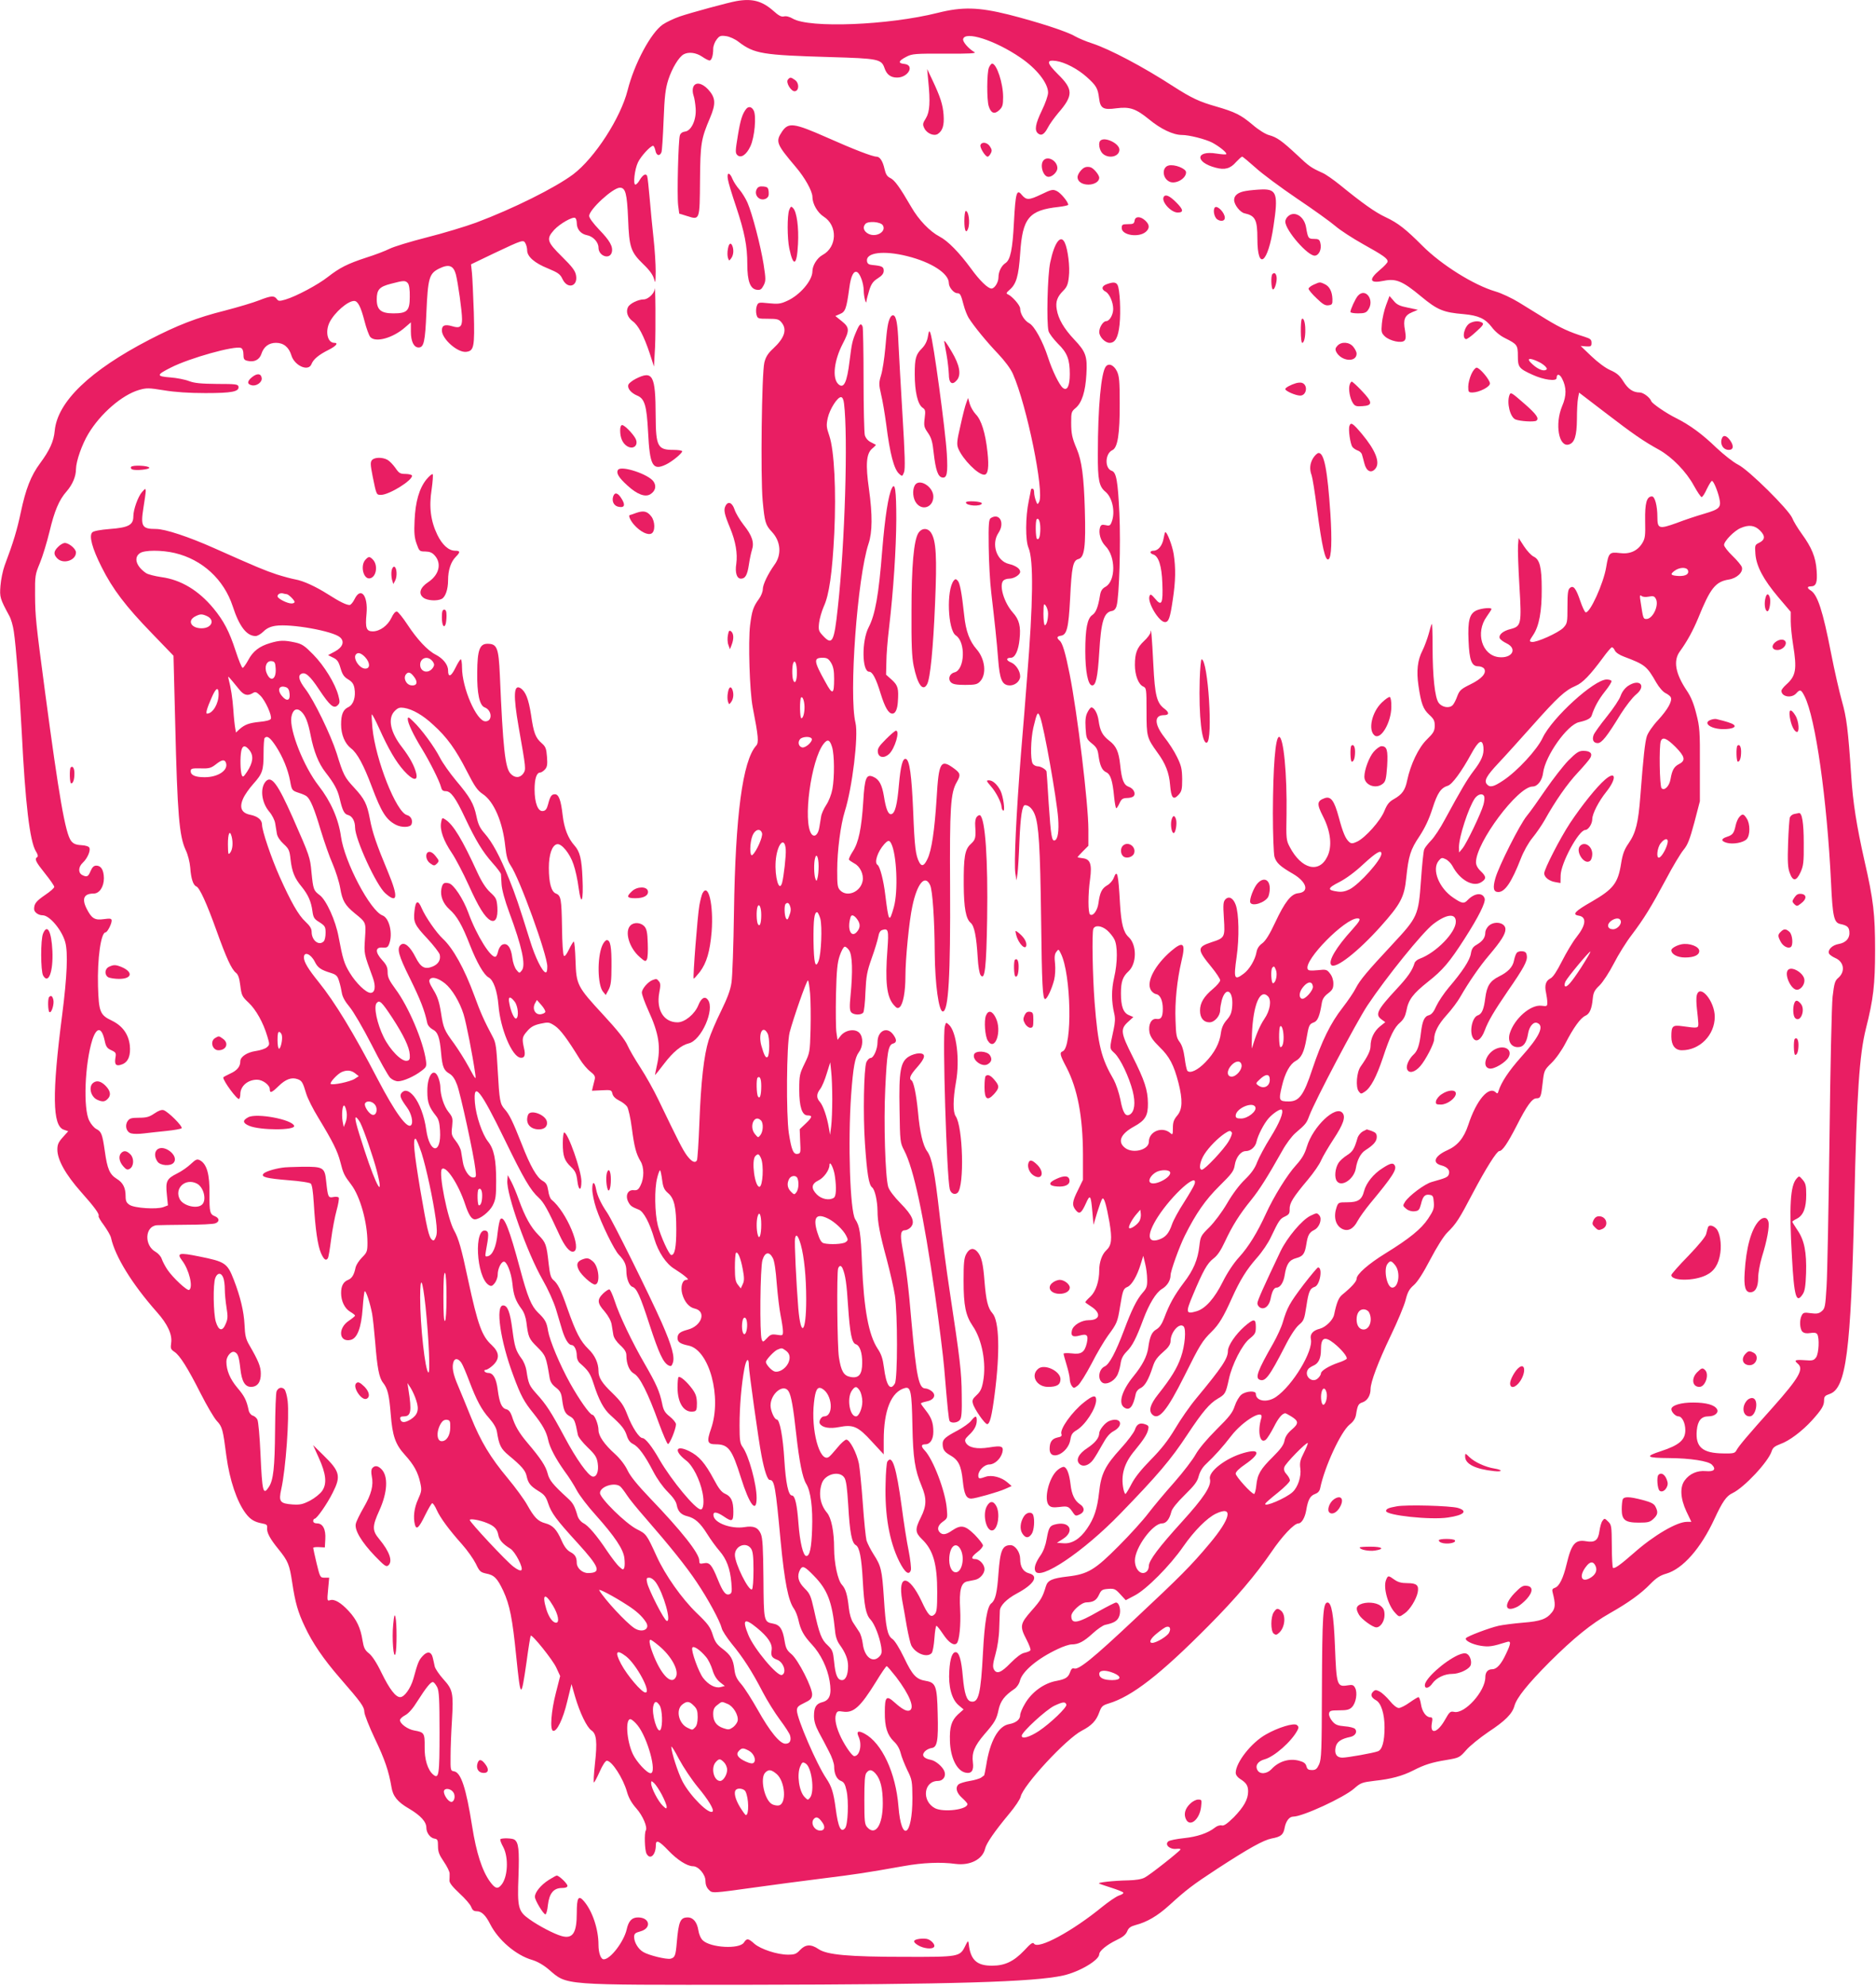 <?xml version="1.0" standalone="no"?>
<!DOCTYPE svg PUBLIC "-//W3C//DTD SVG 20010904//EN"
 "http://www.w3.org/TR/2001/REC-SVG-20010904/DTD/svg10.dtd">
<svg version="1.0" xmlns="http://www.w3.org/2000/svg"
 width="1210pt" height="1280pt" viewBox="0 0 1210 1280"
 preserveAspectRatio="xMidYMid meet">
<g transform="translate(0,1280) scale(0.1,-0.1)"
fill="#e91e63" stroke="none">
<path d="M4750 12793 c-52 -9 -298 -76 -365 -99 -38 -13 -88 -37 -110 -52 -77
-53 -184 -253 -227 -424 -45 -178 -211 -435 -350 -541 -116 -87 -387 -222
-627 -312 -68 -25 -210 -68 -317 -95 -106 -27 -215 -60 -242 -74 -26 -13 -93
-39 -148 -56 -122 -40 -172 -65 -249 -125 -65 -51 -204 -125 -274 -146 -39
-11 -45 -11 -56 4 -17 23 -37 21 -114 -9 -35 -14 -135 -44 -220 -66 -183 -46
-306 -94 -488 -188 -382 -198 -592 -399 -610 -586 -6 -68 -32 -126 -95 -211
-59 -80 -92 -165 -124 -316 -24 -113 -47 -191 -104 -342 -12 -33 -24 -92 -27
-131 -6 -73 -3 -83 57 -194 11 -19 24 -64 29 -100 14 -91 38 -397 51 -645 23
-464 52 -707 91 -772 13 -20 16 -34 9 -38 -19 -12 -10 -30 50 -105 33 -41 60
-80 60 -87 0 -7 -26 -30 -59 -52 -58 -40 -71 -56 -71 -91 0 -20 27 -40 55 -40
45 0 125 -96 146 -174 18 -66 12 -218 -20 -468 -66 -509 -63 -715 10 -740 l29
-10 -35 -39 c-28 -31 -35 -47 -35 -79 0 -66 52 -160 154 -275 84 -94 119 -142
112 -153 -3 -5 13 -32 35 -61 21 -30 42 -65 45 -80 27 -121 135 -297 296 -479
69 -77 100 -145 92 -198 -5 -36 -3 -42 21 -58 35 -23 86 -104 170 -270 39 -77
85 -155 103 -175 36 -38 40 -55 62 -226 21 -156 68 -296 126 -372 29 -38 56
-54 104 -63 29 -5 35 -10 33 -28 -4 -30 19 -72 73 -138 63 -78 71 -99 89 -217
19 -127 37 -190 81 -282 49 -105 120 -209 225 -330 140 -161 158 -186 159
-220 0 -16 31 -95 69 -175 63 -131 89 -209 106 -310 9 -58 39 -96 114 -139 74
-44 111 -84 111 -123 0 -32 25 -66 53 -70 19 -3 22 -9 22 -49 0 -36 8 -56 38
-100 21 -31 38 -65 37 -77 0 -12 0 -32 -1 -45 0 -15 21 -41 65 -82 36 -33 70
-72 75 -87 8 -21 17 -28 36 -28 31 0 57 -25 86 -82 52 -103 167 -202 272 -232
33 -10 72 -32 106 -61 122 -104 69 -100 1296 -99 1308 2 1838 18 2023 60 104
23 232 99 232 137 0 21 49 61 111 91 41 19 60 35 69 56 9 23 22 32 54 41 74
19 142 59 217 127 110 100 150 131 309 235 206 134 298 185 352 196 60 11 76
24 84 70 8 42 30 71 55 71 61 0 327 123 393 181 42 37 51 40 133 50 104 11
178 31 247 66 74 38 122 53 215 68 82 14 85 15 128 64 23 27 88 79 142 116
111 73 155 118 169 169 15 53 85 140 226 282 156 155 269 247 391 316 120 68
200 126 260 188 37 38 63 55 102 66 107 31 223 163 311 353 51 110 77 148 116
166 76 36 231 202 253 270 7 23 20 33 57 47 57 20 140 83 203 152 63 70 78 95
78 129 0 25 6 31 35 41 107 35 138 270 160 1231 16 712 33 957 75 1125 48 189
59 283 59 505 0 232 -10 322 -69 579 -50 223 -74 372 -85 546 -20 299 -30 376
-60 481 -16 57 -48 196 -70 309 -53 273 -87 375 -130 403 -25 15 -26 27 -1 27
35 0 44 25 38 103 -6 86 -32 148 -96 236 -26 36 -54 82 -61 101 -22 54 -282
312 -350 345 -30 15 -92 64 -140 109 -90 87 -170 146 -260 191 -63 31 -153 93
-159 108 -9 25 -52 57 -75 57 -43 0 -75 22 -106 72 -24 38 -41 53 -84 72 -32
14 -81 51 -122 90 l-69 66 35 -3 c31 -2 35 1 35 23 0 21 -7 27 -45 39 -99 31
-153 56 -247 113 -54 33 -134 83 -177 109 -44 27 -112 59 -150 70 -140 41
-348 171 -471 294 -108 108 -157 147 -238 185 -67 31 -151 91 -296 209 -41 33
-91 68 -110 76 -75 34 -87 42 -165 116 -99 92 -130 114 -181 128 -23 6 -68 34
-105 66 -77 65 -114 83 -238 119 -106 30 -157 54 -274 129 -199 129 -411 240
-523 277 -38 12 -88 33 -111 46 -54 32 -244 93 -429 140 -194 48 -298 51 -457
11 -319 -80 -828 -100 -935 -37 -20 12 -43 18 -57 14 -16 -4 -34 5 -68 36 -73
64 -136 81 -238 63z m14 -263 c102 -77 152 -85 591 -98 311 -9 330 -13 350
-71 14 -41 39 -61 81 -61 73 0 116 81 46 88 -42 4 -37 20 14 46 36 19 55 21
249 20 158 -1 205 2 190 10 -37 21 -76 66 -73 83 10 56 205 -6 369 -118 105
-71 179 -165 179 -226 0 -19 -18 -70 -40 -115 -42 -87 -49 -128 -25 -148 22
-18 41 -6 64 38 11 22 41 63 66 93 99 114 98 153 -2 251 -73 73 -76 94 -11 85
56 -8 139 -51 198 -104 61 -55 71 -72 79 -137 8 -65 27 -76 112 -64 86 11 125
-2 211 -72 75 -62 155 -100 211 -100 47 0 152 -27 195 -49 47 -25 99 -67 91
-75 -3 -3 -31 -1 -63 4 -135 22 -140 -56 -5 -91 59 -16 95 -6 132 37 17 18 34
34 39 34 4 0 42 -32 85 -70 42 -39 164 -129 270 -201 106 -71 217 -151 247
-177 30 -26 110 -78 178 -116 131 -73 158 -92 158 -112 0 -7 -22 -31 -50 -54
-76 -64 -66 -89 26 -70 78 16 121 -2 240 -101 105 -87 143 -103 275 -114 96
-9 139 -29 181 -84 20 -27 53 -55 84 -70 80 -40 84 -45 84 -116 0 -72 7 -81
95 -121 72 -33 155 -44 155 -21 0 29 19 28 35 -3 29 -56 30 -110 1 -177 -49
-117 -22 -269 44 -248 36 11 50 56 51 162 0 54 3 115 7 135 l7 37 170 -130
c180 -138 245 -183 347 -239 83 -47 174 -140 223 -230 22 -40 45 -74 50 -74 6
-1 21 23 34 52 14 28 28 52 33 52 10 0 36 -62 47 -110 14 -61 3 -72 -95 -101
-49 -14 -130 -41 -179 -60 -114 -41 -125 -38 -125 38 0 72 -16 133 -35 133
-34 0 -46 -43 -44 -157 2 -98 0 -114 -19 -145 -31 -50 -81 -72 -146 -63 -65 8
-71 1 -86 -90 -17 -105 -106 -301 -133 -292 -6 2 -21 34 -34 72 -28 83 -45
104 -67 85 -13 -10 -16 -35 -16 -120 0 -104 -1 -109 -27 -137 -31 -32 -173
-96 -203 -91 -18 3 -17 6 9 45 38 57 56 151 55 298 0 138 -13 189 -52 207 -15
7 -43 37 -62 66 l-35 54 -4 -49 c-2 -26 2 -143 9 -259 15 -248 12 -261 -57
-279 -49 -12 -78 -37 -70 -59 3 -8 23 -23 44 -33 73 -35 36 -99 -51 -89 -108
13 -151 158 -77 261 17 24 31 46 31 49 0 11 -61 6 -95 -8 -46 -20 -59 -64 -53
-197 5 -125 20 -164 62 -164 16 0 33 -7 39 -16 17 -28 -16 -65 -90 -101 -59
-29 -69 -38 -83 -74 -8 -23 -21 -49 -29 -58 -20 -24 -70 -17 -92 14 -24 32
-39 168 -39 364 0 82 -2 147 -5 144 -3 -3 -12 -32 -20 -64 -9 -32 -27 -81 -40
-107 -32 -62 -40 -132 -26 -227 17 -116 30 -151 69 -187 31 -28 36 -40 36 -73
-1 -33 -9 -46 -51 -87 -54 -53 -105 -160 -127 -264 -13 -63 -32 -90 -87 -121
-29 -16 -43 -34 -60 -76 -26 -64 -122 -171 -175 -197 -28 -13 -38 -14 -50 -4
-25 20 -43 63 -69 161 -29 107 -51 137 -91 123 -50 -18 -52 -37 -11 -117 50
-97 61 -194 28 -260 -53 -110 -167 -81 -242 62 -23 43 -24 53 -21 210 4 258
-19 500 -48 500 -24 0 -39 -194 -40 -490 0 -138 5 -261 10 -282 12 -40 35 -62
120 -111 90 -53 107 -118 32 -125 -45 -5 -85 -56 -147 -188 -36 -77 -62 -119
-84 -135 -21 -15 -33 -34 -37 -58 -9 -49 -46 -111 -83 -138 -60 -45 -65 -33
-45 108 18 124 15 281 -6 337 -16 43 -43 58 -66 35 -14 -15 -16 -31 -10 -123
8 -123 6 -126 -81 -154 -93 -31 -93 -46 1 -160 31 -38 56 -76 56 -85 0 -9 -21
-34 -46 -55 -59 -49 -84 -91 -84 -140 0 -48 23 -76 61 -76 33 0 69 41 69 79 0
14 5 42 10 62 25 91 74 67 68 -32 -3 -46 -10 -64 -35 -93 -22 -25 -33 -49 -38
-83 -8 -66 -41 -129 -100 -190 -49 -51 -98 -74 -116 -56 -5 5 -13 42 -18 83
-7 50 -17 83 -33 104 -20 27 -23 45 -26 139 -5 119 10 259 38 380 29 119 13
134 -67 66 -104 -90 -160 -197 -131 -249 7 -14 23 -26 34 -28 27 -4 44 -41 44
-95 0 -53 -11 -70 -41 -65 -33 4 -54 -36 -45 -87 6 -28 22 -52 65 -94 64 -62
92 -115 122 -231 28 -111 26 -171 -8 -211 -22 -26 -28 -43 -28 -80 0 -42 -2
-46 -15 -34 -52 47 -140 13 -140 -55 0 -52 -103 -79 -154 -39 -50 39 -28 90
58 137 73 40 91 70 90 150 -1 86 -21 147 -100 304 -75 149 -79 174 -29 220
l35 32 -28 12 c-37 15 -52 57 -52 140 0 76 11 108 49 143 54 50 54 171 1 220
-34 31 -48 84 -56 214 -11 198 -18 227 -41 167 -6 -16 -25 -38 -42 -47 -34
-20 -47 -46 -56 -114 -6 -48 -35 -87 -54 -74 -14 8 -14 131 0 229 13 96 1 129
-49 134 -17 2 -32 5 -32 7 0 1 16 19 35 38 l35 35 0 104 c0 166 -71 752 -121
1003 -27 136 -46 200 -64 215 -21 18 -19 28 7 32 39 5 50 49 60 237 10 208 19
248 53 257 40 10 49 78 42 320 -6 211 -20 315 -52 390 -29 68 -36 97 -36 169
0 66 1 72 29 95 40 34 63 106 69 216 7 117 -3 146 -78 225 -67 71 -103 133
-113 194 -9 50 3 82 42 121 24 24 31 42 36 90 8 62 -6 176 -26 219 -26 57 -67
3 -94 -126 -18 -81 -25 -392 -11 -443 4 -16 32 -52 60 -81 61 -59 77 -102 77
-197 0 -76 -17 -111 -45 -88 -23 19 -68 111 -95 195 -34 105 -88 203 -121 221
-31 16 -59 61 -59 95 0 21 -52 80 -80 92 -12 5 -9 11 12 29 43 37 58 88 68
234 15 229 56 279 248 300 34 4 62 10 62 14 0 18 -48 76 -73 88 -26 13 -35 11
-103 -22 -78 -37 -94 -37 -124 -2 -32 40 -40 14 -50 -174 -9 -179 -23 -245
-55 -266 -26 -17 -45 -55 -45 -92 0 -32 -25 -72 -45 -72 -23 0 -76 51 -133
130 -75 102 -148 177 -202 205 -63 33 -135 108 -182 190 -75 129 -107 173
-135 187 -21 10 -30 24 -38 59 -11 50 -30 79 -51 79 -26 0 -146 46 -319 123
-215 95 -249 99 -290 40 -44 -66 -39 -80 88 -230 59 -69 107 -156 107 -192 0
-45 33 -102 72 -127 92 -58 88 -197 -7 -248 -35 -19 -65 -68 -65 -105 0 -60
-82 -155 -164 -191 -41 -19 -59 -21 -117 -15 -67 7 -69 6 -78 -18 -5 -14 -6
-38 -2 -54 7 -27 9 -28 75 -28 59 0 70 -3 87 -24 37 -45 20 -99 -54 -168 -34
-31 -48 -54 -57 -90 -17 -69 -25 -734 -11 -890 13 -140 18 -157 60 -202 57
-61 64 -147 16 -212 -42 -59 -75 -127 -75 -157 0 -16 -11 -44 -25 -63 -37 -51
-45 -76 -57 -169 -13 -107 -3 -428 17 -530 37 -189 40 -228 22 -247 -87 -97
-134 -450 -143 -1073 -3 -212 -10 -416 -16 -454 -7 -49 -27 -101 -68 -185 -32
-64 -67 -147 -79 -185 -31 -99 -50 -269 -60 -533 -5 -128 -12 -237 -16 -243
-12 -20 -34 -9 -65 32 -29 41 -52 86 -183 358 -30 63 -83 157 -117 209 -34 52
-72 117 -84 145 -15 34 -66 98 -154 193 -170 184 -175 194 -180 351 -2 67 -7
122 -11 122 -4 0 -18 -23 -31 -50 -16 -33 -27 -47 -33 -41 -6 6 -11 84 -12
179 -3 187 -7 209 -39 222 -30 11 -46 69 -46 166 0 86 21 146 53 152 29 6 83
-60 106 -130 12 -34 27 -102 33 -151 17 -125 32 -87 25 62 -5 125 -17 172 -52
211 -41 46 -66 109 -76 195 -11 97 -25 135 -50 135 -22 0 -31 -14 -44 -65 -8
-30 -16 -41 -33 -43 -32 -5 -54 52 -54 139 0 69 13 109 36 109 7 0 21 9 31 20
14 15 17 32 13 81 -4 54 -9 66 -34 88 -40 35 -52 65 -69 184 -16 102 -35 150
-68 171 -44 27 -47 -48 -12 -249 48 -273 48 -273 31 -300 -21 -31 -56 -32 -83
-2 -35 36 -49 166 -69 635 -8 177 -18 202 -80 202 -50 0 -65 -40 -66 -184 -2
-137 15 -214 48 -226 48 -18 52 -90 5 -90 -57 0 -151 215 -151 347 0 29 -4 53
-8 53 -4 0 -20 -25 -35 -56 -28 -57 -47 -63 -47 -15 0 36 -32 76 -80 101 -52
26 -120 99 -183 195 -29 44 -59 81 -67 83 -10 1 -23 -14 -35 -40 -24 -51 -75
-88 -121 -88 -41 0 -49 22 -40 113 11 118 -37 177 -77 95 -10 -21 -25 -38 -32
-38 -22 0 -64 21 -138 68 -82 52 -161 88 -213 97 -22 4 -75 18 -119 32 -78 26
-129 47 -405 170 -164 73 -315 123 -374 123 -90 0 -100 16 -81 136 8 49 15 98
15 109 -1 18 -3 17 -25 -8 -25 -29 -55 -112 -55 -156 0 -55 -31 -72 -151 -81
-62 -5 -106 -13 -114 -22 -22 -22 -1 -102 60 -223 71 -142 155 -253 326 -429
l138 -143 11 -434 c14 -587 26 -728 67 -817 15 -31 27 -79 30 -115 5 -71 19
-113 39 -121 21 -8 66 -106 129 -281 65 -181 98 -253 127 -276 14 -11 22 -34
28 -83 8 -62 11 -70 53 -109 48 -45 95 -129 121 -217 16 -53 16 -55 -4 -72
-11 -9 -42 -19 -70 -23 -56 -8 -100 -37 -100 -66 0 -35 -21 -60 -66 -80 -24
-11 -44 -22 -44 -25 0 -23 90 -145 102 -138 4 3 8 16 8 30 0 53 48 94 108 94
36 0 82 -34 82 -61 0 -28 12 -24 57 20 45 44 83 58 121 45 29 -10 35 -20 57
-94 9 -30 44 -100 78 -155 94 -155 124 -215 142 -285 19 -75 25 -87 70 -146
58 -76 105 -244 105 -375 0 -55 -3 -63 -35 -95 -19 -19 -37 -47 -41 -62 -10
-50 -24 -72 -48 -82 -31 -12 -46 -39 -46 -85 0 -52 23 -100 59 -121 17 -10 31
-21 31 -25 0 -3 -18 -18 -40 -33 -73 -48 -64 -142 13 -123 42 11 67 79 76 202
4 58 10 107 13 111 8 7 35 -76 48 -144 5 -28 14 -112 20 -185 13 -164 25 -229
51 -261 29 -37 39 -77 49 -201 11 -142 30 -196 92 -264 57 -63 84 -111 99
-181 10 -45 8 -55 -15 -106 -25 -55 -32 -114 -20 -162 10 -36 26 -21 66 61 21
42 41 77 46 77 5 0 18 -19 28 -42 23 -52 81 -130 164 -223 34 -38 74 -95 89
-125 23 -49 30 -55 65 -63 54 -10 73 -30 112 -112 42 -91 59 -177 84 -426 28
-273 31 -275 66 -33 12 91 25 168 27 170 9 10 143 -157 165 -206 l25 -54 -28
-110 c-30 -116 -39 -236 -18 -243 24 -8 64 74 91 187 l28 114 23 -80 c31 -106
76 -198 105 -218 34 -22 39 -74 23 -218 -7 -65 -10 -118 -6 -118 3 0 20 32 37
70 18 41 37 70 46 70 32 0 105 -112 130 -201 11 -39 30 -72 60 -106 42 -47 74
-122 61 -143 -10 -17 -7 -127 5 -149 23 -43 60 -9 60 55 0 37 20 29 81 -35 57
-60 121 -101 159 -101 35 0 80 -53 80 -94 0 -23 7 -43 21 -57 24 -24 13 -25
309 16 96 14 284 38 416 55 233 29 284 37 533 81 122 22 240 27 334 14 94 -12
175 29 191 99 8 34 61 111 155 224 38 45 71 95 74 110 16 74 295 375 395 426
62 32 93 64 112 118 14 38 21 45 60 57 151 45 334 187 647 503 173 174 303
327 403 473 69 102 147 185 175 185 20 0 42 37 50 85 11 66 25 93 56 104 19 7
30 18 34 38 28 137 133 365 191 411 23 18 36 38 40 62 10 62 15 72 44 81 30
11 50 45 50 85 0 45 49 175 130 344 44 91 87 194 96 230 13 52 24 71 53 96 24
21 60 77 106 165 42 80 86 150 110 174 57 56 76 85 165 255 83 157 154 270
170 270 20 0 54 50 112 163 66 130 100 177 128 177 26 0 30 9 40 100 9 79 10
82 57 128 28 27 66 81 90 127 52 101 97 163 128 177 28 12 42 45 48 110 4 40
11 55 44 86 22 22 62 83 92 141 29 57 81 140 115 184 80 106 125 179 222 360
43 82 94 166 112 188 27 32 40 65 70 176 l36 138 0 235 c1 213 -1 244 -23 328
-16 65 -34 110 -62 151 -73 109 -88 192 -44 252 48 66 85 135 118 214 78 193
111 235 197 249 52 8 94 47 85 79 -3 12 -31 45 -61 74 -30 29 -54 60 -54 70 0
25 67 93 107 109 53 23 91 18 125 -16 35 -35 33 -60 -6 -79 -27 -13 -28 -16
-24 -71 6 -80 51 -165 148 -280 l80 -94 0 -61 c0 -33 7 -100 15 -150 26 -159
19 -202 -44 -258 -17 -15 -31 -33 -31 -40 0 -39 65 -50 95 -17 25 28 32 26 54
-18 71 -139 145 -665 171 -1202 10 -218 19 -257 58 -266 44 -9 57 -19 60 -48
5 -42 -21 -73 -68 -81 -42 -7 -73 -37 -63 -62 3 -7 21 -20 39 -28 58 -24 68
-89 19 -130 -20 -17 -25 -35 -35 -120 -6 -55 -15 -467 -20 -915 -6 -448 -14
-878 -19 -954 -8 -129 -10 -141 -32 -159 -18 -15 -32 -17 -70 -12 -41 6 -49 4
-58 -14 -16 -29 -13 -87 4 -105 11 -10 26 -13 51 -9 25 4 39 2 45 -8 15 -24
10 -123 -7 -148 -15 -21 -23 -23 -75 -19 -61 4 -70 0 -44 -22 41 -34 10 -90
-158 -279 -166 -185 -222 -252 -236 -278 -11 -21 -19 -23 -84 -22 -137 1 -183
41 -173 149 6 62 29 90 75 90 41 0 69 24 55 47 -16 27 -70 42 -152 42 -78 1
-142 -18 -142 -43 0 -18 27 -46 45 -46 24 0 45 -42 45 -89 0 -63 -40 -97 -156
-135 -108 -35 -97 -44 53 -45 136 -1 251 -19 274 -42 30 -30 15 -47 -39 -42
-55 5 -105 -17 -136 -60 -32 -43 -28 -116 11 -200 l32 -67 -29 0 c-64 0 -212
-86 -341 -200 -89 -78 -127 -105 -136 -96 -3 3 -7 67 -7 141 -1 127 -2 136
-24 157 -22 22 -24 22 -36 5 -8 -9 -16 -40 -20 -67 -8 -59 -29 -75 -86 -65
-70 12 -94 -16 -125 -145 -22 -93 -48 -146 -76 -155 -17 -6 -20 -12 -14 -33
18 -71 17 -97 -5 -125 -35 -44 -73 -58 -188 -67 -59 -5 -129 -14 -156 -20 -59
-13 -204 -68 -211 -80 -9 -15 40 -40 96 -49 51 -8 74 -5 166 24 30 10 30 -6
-3 -75 -31 -67 -60 -100 -89 -100 -29 0 -45 -19 -45 -52 0 -90 -133 -238 -201
-223 -24 5 -30 1 -58 -49 -48 -86 -99 -101 -86 -25 6 32 4 39 -9 39 -28 0 -54
37 -61 84 -4 25 -11 46 -16 46 -5 0 -31 -16 -58 -35 -26 -19 -58 -35 -69 -35
-12 0 -36 18 -58 46 -21 25 -50 52 -65 60 -24 12 -30 12 -43 -1 -19 -19 -12
-38 19 -55 33 -18 55 -88 55 -174 0 -92 -15 -145 -43 -155 -28 -11 -196 -41
-229 -41 -36 0 -52 23 -44 65 7 37 34 56 97 69 30 7 45 32 29 51 -6 7 -36 15
-67 17 -46 4 -61 10 -80 33 -13 15 -23 37 -21 49 3 18 10 21 65 21 50 0 67 4
83 21 26 26 37 93 20 124 -10 19 -18 21 -48 16 -69 -11 -72 -2 -82 255 -8 201
-22 279 -48 279 -29 0 -34 -82 -36 -566 -1 -390 -3 -443 -18 -477 -14 -30 -22
-37 -46 -37 -23 0 -31 5 -36 25 -5 18 -17 27 -47 35 -63 17 -131 -3 -178 -54
-30 -32 -76 -35 -91 -6 -16 29 3 57 46 69 63 17 174 115 212 187 9 17 9 24 -3
34 -19 16 -123 -16 -201 -61 -94 -53 -193 -180 -194 -246 0 -14 11 -29 28 -40
40 -25 52 -43 52 -81 0 -51 -28 -100 -92 -166 -43 -42 -64 -57 -78 -53 -11 3
-31 -3 -44 -14 -46 -36 -114 -59 -200 -68 -47 -5 -93 -14 -101 -21 -25 -21 10
-53 52 -48 17 2 29 0 27 -4 -10 -16 -200 -166 -231 -181 -20 -11 -59 -17 -105
-18 -99 -2 -206 -14 -188 -21 8 -4 45 -16 82 -28 37 -12 70 -25 73 -30 3 -5
-10 -13 -28 -19 -18 -6 -66 -39 -107 -72 -193 -158 -415 -278 -441 -238 -7 11
-21 2 -63 -44 -67 -70 -124 -98 -206 -98 -100 -1 -141 37 -152 141 -3 23 -5
22 -23 -15 -34 -69 -41 -70 -390 -69 -363 0 -502 13 -556 50 -48 33 -84 31
-119 -6 -24 -26 -35 -30 -78 -30 -69 0 -175 35 -216 70 -40 36 -49 37 -68 8
-29 -44 -214 -34 -265 14 -13 12 -25 39 -29 66 -8 51 -33 82 -68 82 -48 0 -59
-24 -71 -162 -7 -84 -12 -97 -40 -104 -26 -6 -139 21 -176 43 -33 19 -59 63
-59 97 0 21 7 27 40 36 74 20 62 90 -15 90 -40 0 -61 -23 -73 -77 -18 -79
-105 -193 -148 -193 -19 0 -34 41 -34 94 0 100 -39 217 -94 281 -35 41 -46 23
-46 -76 0 -130 -26 -169 -98 -149 -47 13 -147 65 -207 108 -73 51 -79 76 -71
278 6 171 1 218 -27 236 -14 9 -81 11 -90 2 -3 -3 5 -26 19 -51 36 -69 29
-197 -14 -245 -23 -27 -39 -22 -72 23 -51 71 -88 186 -115 357 -39 247 -72
347 -117 354 -22 3 -23 7 -22 98 0 52 4 156 9 231 10 175 6 197 -55 264 -27
30 -52 67 -56 82 -3 16 -9 41 -13 58 -9 39 -35 43 -65 10 -25 -27 -31 -41 -60
-147 -18 -62 -58 -118 -85 -118 -29 0 -68 50 -120 156 -31 65 -61 110 -81 126
-27 21 -34 36 -42 84 -12 79 -38 134 -89 189 -50 54 -92 79 -120 70 -19 -6
-20 -4 -13 69 l7 76 -29 0 c-29 0 -30 2 -52 92 -12 51 -22 96 -22 100 0 4 17
6 37 5 l38 -2 3 53 c4 64 -16 102 -53 102 -16 0 -25 6 -25 15 0 8 4 15 9 15
14 0 80 94 117 168 54 107 47 137 -61 242 l-66 65 36 -80 c48 -105 55 -168 23
-215 -13 -19 -48 -47 -78 -63 -47 -24 -64 -28 -113 -25 -82 6 -91 18 -73 99
29 129 53 464 41 569 -4 33 -13 67 -21 75 -17 16 -39 11 -50 -13 -5 -9 -9
-123 -10 -252 -2 -241 -11 -321 -40 -365 -37 -57 -43 -34 -54 212 -5 112 -14
212 -20 222 -5 11 -19 23 -30 26 -11 3 -23 18 -26 33 -14 66 -27 92 -73 146
-47 56 -71 112 -71 169 0 34 31 70 52 62 22 -9 29 -27 38 -107 9 -83 30 -118
69 -118 41 0 64 31 63 86 0 45 -16 83 -75 185 -22 38 -27 61 -30 130 -4 83
-26 178 -69 289 -42 108 -55 117 -225 151 -128 26 -145 22 -109 -26 46 -60 73
-173 46 -190 -12 -8 -104 77 -140 130 -15 22 -31 53 -37 70 -5 16 -23 36 -39
45 -76 42 -70 166 8 172 13 1 97 2 188 3 91 0 175 4 188 9 29 10 28 34 -2 46
-32 12 -36 29 -35 140 2 130 -17 197 -62 221 -18 9 -26 6 -58 -24 -20 -19 -59
-47 -88 -61 -68 -34 -76 -50 -67 -136 l7 -70 -29 -11 c-42 -16 -186 -7 -218
14 -21 14 -26 25 -26 57 0 53 -17 87 -57 111 -46 29 -61 63 -77 178 -16 111
-22 127 -56 144 -13 7 -33 30 -44 52 -41 78 -29 370 20 524 28 83 60 81 79 -7
8 -39 16 -50 43 -62 30 -14 32 -18 26 -51 -7 -44 6 -55 46 -39 38 16 54 58 47
123 -9 72 -48 125 -116 158 -76 36 -84 56 -89 222 -5 178 19 347 49 347 11 0
39 54 39 75 0 14 -8 16 -51 10 -58 -8 -78 4 -110 67 -33 65 -18 98 45 98 37 0
66 43 66 99 -1 53 -18 81 -49 81 -16 0 -26 -10 -37 -35 -15 -37 -24 -41 -55
-25 -26 15 -24 52 5 79 29 27 50 75 43 95 -4 10 -23 16 -53 18 -36 2 -51 9
-66 28 -37 50 -78 288 -167 955 -60 452 -64 489 -65 630 -1 124 1 133 31 205
17 41 45 132 62 202 32 135 62 206 111 261 38 44 60 96 60 144 1 51 38 157 80
227 78 130 217 250 326 282 49 14 62 14 161 -2 72 -12 162 -18 268 -18 170 0
219 9 213 42 -3 15 -18 17 -138 17 -104 1 -145 5 -180 18 -25 10 -80 21 -122
24 -91 7 -91 16 5 64 120 61 410 142 451 126 10 -4 16 -19 16 -41 0 -30 4 -37
26 -42 43 -11 78 7 90 45 15 46 48 71 94 71 49 0 83 -28 99 -80 20 -68 111
-108 130 -57 12 31 47 60 109 91 50 25 67 46 38 46 -44 0 -60 73 -30 133 32
63 117 137 158 137 24 0 43 -37 67 -130 12 -47 29 -93 37 -102 33 -39 147 -7
225 62 l37 32 0 -59 c0 -64 19 -103 50 -103 34 0 42 38 50 224 10 225 18 253
83 285 62 30 91 20 107 -37 14 -55 40 -238 40 -290 0 -49 -15 -60 -63 -45 -48
14 -67 6 -67 -27 0 -55 102 -145 157 -138 50 6 55 31 49 253 -4 110 -9 225
-12 255 l-6 56 148 71 c186 88 190 89 203 64 6 -11 11 -31 11 -45 0 -40 48
-82 133 -116 67 -28 80 -37 95 -69 32 -68 101 -48 87 25 -5 29 -26 56 -91 120
-97 96 -102 114 -50 172 37 40 119 87 136 77 5 -3 10 -18 10 -33 0 -40 26 -70
65 -78 40 -7 75 -45 75 -80 0 -55 73 -80 86 -30 9 36 -13 75 -81 145 -39 41
-65 76 -65 89 0 41 153 182 198 182 36 0 46 -36 53 -200 7 -186 17 -214 98
-293 40 -38 62 -69 69 -94 9 -34 10 -29 11 47 0 47 -6 144 -14 215 -8 72 -19
187 -25 258 -6 70 -13 134 -16 142 -8 20 -27 9 -48 -25 -9 -17 -22 -30 -28
-30 -16 0 -5 99 17 144 18 38 80 106 97 106 5 0 11 -13 15 -30 6 -33 27 -40
39 -12 4 9 10 103 14 207 6 155 12 203 30 260 24 74 68 148 100 165 32 17 79
11 118 -15 20 -14 42 -25 48 -25 14 0 24 32 24 76 0 17 10 44 22 59 18 24 26
27 61 22 23 -3 58 -19 81 -37z m930 -1182 c25 -40 -41 -80 -91 -56 -31 15 -41
42 -22 64 17 21 98 15 113 -8z m157 -199 c157 -39 269 -112 269 -174 0 -27 32
-65 54 -65 19 0 24 -9 41 -75 8 -31 23 -68 32 -83 35 -56 120 -159 190 -232
45 -48 81 -96 96 -130 90 -203 204 -763 169 -826 -10 -18 -11 -17 -21 9 -6 16
-11 39 -11 53 0 13 -4 24 -10 24 -5 0 -10 -2 -10 -4 0 -3 -7 -37 -15 -77 -21
-100 -22 -253 -1 -301 33 -78 30 -349 -10 -843 -7 -99 -25 -317 -39 -485 -30
-379 -46 -711 -36 -770 l7 -45 7 45 c3 25 9 117 12 205 7 163 18 235 36 235
24 0 48 -22 63 -60 26 -66 35 -207 41 -670 5 -430 10 -520 26 -520 13 0 44 68
58 123 7 28 9 73 6 105 -5 42 -3 62 8 76 14 19 15 19 29 -10 67 -131 76 -606
12 -631 -21 -8 -18 -23 25 -104 71 -138 105 -315 106 -559 l0 -165 -32 -66
c-38 -75 -40 -98 -15 -129 24 -30 37 -21 66 43 27 61 32 55 42 -58 l7 -80 24
80 c14 44 28 84 33 88 11 12 26 -40 46 -152 18 -109 14 -149 -21 -181 -27 -25
-45 -76 -45 -127 0 -72 -22 -137 -56 -170 -19 -17 -34 -34 -34 -37 0 -2 16
-14 35 -26 69 -43 62 -90 -13 -90 -47 0 -100 -32 -108 -65 -9 -37 5 -46 50
-34 47 13 57 3 46 -48 -14 -60 -36 -75 -97 -67 -29 3 -53 2 -53 -2 0 -5 9 -38
20 -74 11 -36 20 -77 20 -91 0 -14 6 -33 13 -43 12 -16 14 -16 39 3 14 11 54
75 89 142 34 67 82 147 105 179 59 80 62 88 78 186 18 109 21 117 49 129 27
12 62 72 84 145 l17 55 12 -50 c7 -27 13 -73 13 -102 1 -44 -3 -57 -29 -86
-38 -43 -71 -110 -121 -244 -53 -140 -94 -218 -124 -231 -39 -18 -47 -84 -14
-105 24 -15 71 7 92 43 10 15 20 50 24 76 5 36 15 56 41 83 35 35 60 82 106
206 38 101 82 173 120 196 34 20 56 55 56 89 0 27 57 185 92 255 72 144 133
231 223 320 81 80 93 96 99 135 8 50 39 90 71 90 32 0 63 27 70 63 9 40 47
114 77 148 28 32 76 64 85 56 14 -15 -13 -83 -72 -178 -36 -57 -74 -129 -86
-159 -14 -39 -37 -72 -79 -113 -36 -34 -82 -96 -116 -155 -33 -56 -81 -120
-114 -153 -54 -53 -57 -59 -64 -119 -10 -90 -38 -157 -102 -240 -60 -80 -92
-137 -125 -226 -15 -39 -30 -61 -50 -73 -30 -17 -43 -46 -53 -119 -8 -56 -38
-113 -94 -182 -77 -94 -102 -178 -59 -204 33 -21 56 7 72 87 3 17 16 32 31 39
28 13 52 54 78 134 16 49 26 62 89 118 16 15 27 35 27 51 0 57 57 122 84 95
18 -18 9 -124 -17 -198 -24 -70 -63 -134 -147 -240 -51 -64 -63 -105 -38 -130
41 -41 95 24 208 250 99 199 115 225 175 284 47 46 77 96 131 217 53 117 94
183 161 259 33 37 74 97 91 135 51 107 58 117 91 132 25 12 30 20 29 47 -1 39
22 76 117 189 37 44 76 100 86 125 11 25 47 86 79 135 64 97 81 145 59 171
-43 52 -190 -86 -230 -218 -14 -47 -32 -77 -69 -118 -57 -62 -144 -202 -196
-316 -54 -118 -110 -210 -172 -278 -35 -38 -76 -100 -105 -158 -53 -107 -112
-173 -168 -190 -71 -21 -73 -10 -25 104 66 157 92 204 132 235 26 19 48 52 75
110 46 99 94 176 169 268 54 67 104 146 201 318 24 44 62 94 84 113 69 59 72
64 90 112 38 100 303 602 375 711 122 183 356 472 424 524 86 66 146 72 146
16 0 -70 -127 -200 -233 -239 -15 -5 -30 -18 -33 -27 -14 -48 -44 -91 -114
-166 -130 -140 -143 -168 -97 -200 l22 -16 -34 -27 c-38 -31 -61 -78 -61 -126
0 -31 -19 -69 -64 -133 -26 -36 -33 -132 -13 -159 14 -19 16 -19 40 -3 38 25
75 95 117 220 46 139 73 195 112 227 21 19 32 40 39 74 13 72 42 110 140 188
94 74 138 125 236 278 91 142 136 233 129 258 -13 41 -65 36 -109 -9 -24 -26
-37 -24 -93 14 -92 61 -141 182 -95 238 17 21 22 22 45 11 15 -7 35 -27 44
-44 48 -91 134 -139 187 -104 33 21 32 36 -5 71 -20 19 -30 39 -30 57 0 127
270 488 365 488 32 0 62 39 68 89 14 109 156 310 232 326 50 11 75 24 81 42
18 55 44 103 86 156 26 32 45 63 42 68 -3 5 -17 9 -31 9 -81 0 -352 -247 -413
-376 -36 -77 -163 -214 -253 -274 -64 -43 -87 -48 -107 -25 -19 23 -2 54 74
135 39 41 139 152 222 245 162 182 209 225 277 254 45 19 93 69 175 180 26 36
52 66 57 68 6 2 15 -7 20 -19 6 -14 30 -30 60 -41 135 -51 147 -60 208 -167
18 -31 44 -61 60 -68 16 -8 31 -20 34 -28 9 -25 -20 -77 -82 -145 -35 -37 -66
-83 -73 -105 -12 -39 -22 -126 -42 -387 -13 -170 -29 -235 -75 -302 -28 -40
-39 -69 -49 -131 -20 -127 -50 -165 -188 -245 -109 -62 -130 -84 -87 -91 55
-8 49 -61 -13 -139 -24 -30 -65 -99 -93 -154 -34 -67 -58 -104 -75 -112 -30
-15 -39 -45 -28 -93 4 -19 8 -47 8 -62 0 -24 -2 -26 -37 -21 -71 9 -176 -84
-205 -178 -15 -50 8 -89 52 -89 36 0 56 27 66 87 7 46 35 79 59 69 48 -18 15
-88 -105 -221 -79 -89 -127 -161 -145 -219 -4 -15 -8 -17 -17 -8 -45 45 -126
-50 -178 -210 -28 -84 -69 -133 -134 -162 -83 -37 -101 -82 -40 -98 39 -10 58
-31 49 -57 -6 -19 -17 -24 -110 -50 -45 -12 -145 -87 -172 -127 -16 -26 -16
-27 7 -46 14 -12 35 -18 54 -16 26 3 31 8 41 45 12 51 25 66 56 61 21 -3 24
-9 27 -49 3 -39 -3 -54 -37 -105 -44 -66 -120 -128 -276 -224 -110 -68 -185
-134 -185 -163 0 -18 -33 -54 -93 -103 -23 -19 -36 -51 -52 -128 -7 -35 -54
-81 -92 -91 -44 -11 -65 -34 -58 -67 17 -76 -117 -298 -224 -372 -57 -40 -131
-29 -131 20 0 21 -63 18 -93 -6 -14 -11 -33 -43 -43 -73 -14 -43 -34 -69 -118
-152 -63 -63 -113 -123 -134 -160 -18 -33 -80 -114 -138 -180 -59 -66 -134
-156 -167 -199 -33 -44 -119 -139 -191 -211 -153 -154 -199 -182 -328 -197
-102 -12 -130 -24 -142 -63 -21 -70 -31 -88 -92 -157 -75 -85 -78 -101 -33
-187 17 -33 29 -64 25 -69 -3 -5 -20 -12 -38 -16 -21 -4 -51 -27 -90 -66 -61
-63 -90 -74 -108 -40 -8 16 -6 38 11 98 13 46 23 113 24 167 2 50 4 100 4 112
1 33 44 76 109 111 111 59 144 113 80 130 -38 10 -58 41 -58 93 0 44 -32 89
-63 89 -52 -1 -66 -33 -77 -183 -9 -126 -20 -172 -46 -192 -26 -19 -44 -122
-54 -320 -14 -264 -28 -323 -77 -313 -28 5 -43 50 -53 161 -9 108 -24 157 -46
157 -22 0 -36 -39 -41 -119 -7 -102 15 -185 60 -223 l32 -27 -37 -33 c-41 -39
-54 -80 -51 -171 3 -105 43 -189 98 -203 41 -10 57 12 50 66 -8 61 10 105 73
179 68 78 80 98 93 161 12 55 38 90 102 133 15 10 31 33 36 55 17 60 113 141
243 202 35 17 75 30 90 30 44 0 78 18 135 70 30 28 67 53 81 56 60 13 81 26
92 59 12 36 -1 85 -22 85 -6 0 -55 -25 -109 -55 -139 -80 -179 -87 -179 -32 0
29 63 87 97 88 45 1 65 13 82 50 14 30 21 34 59 37 39 3 47 -1 78 -35 l35 -38
57 30 c76 39 229 193 314 316 71 102 154 185 211 212 114 54 96 -30 -42 -194
-118 -141 -190 -213 -484 -488 -269 -253 -361 -327 -389 -316 -11 4 -19 -3
-26 -24 -12 -34 -30 -45 -87 -56 -81 -14 -162 -73 -205 -149 -17 -28 -30 -60
-30 -72 0 -28 -27 -50 -72 -58 -69 -12 -123 -110 -147 -265 -6 -35 -12 -64
-13 -65 -2 -1 -10 -7 -19 -14 -9 -7 -43 -17 -74 -22 -31 -5 -63 -15 -71 -21
-24 -20 -16 -55 21 -88 19 -17 35 -35 35 -40 0 -36 -153 -55 -209 -27 -88 46
-74 176 19 176 32 0 53 29 42 60 -10 30 -56 70 -88 76 -47 9 -62 29 -39 54 9
10 29 20 43 22 37 4 45 45 40 223 -4 177 -12 199 -77 210 -61 10 -86 36 -140
150 -30 62 -60 110 -75 120 -32 21 -43 72 -55 265 -12 180 -18 206 -66 280
-19 30 -40 71 -46 90 -5 19 -16 127 -24 240 -8 113 -20 228 -25 255 -14 69
-59 155 -81 155 -9 0 -36 -24 -59 -53 -23 -28 -48 -56 -56 -60 -58 -33 -114
176 -94 351 9 83 22 107 52 91 67 -36 78 -179 13 -179 -18 0 -36 -32 -27 -47
16 -26 63 -34 124 -22 91 18 122 5 212 -94 l76 -82 0 91 c0 195 49 314 138
337 36 9 43 -25 47 -242 4 -210 16 -286 59 -389 34 -81 33 -128 -4 -202 -39
-77 -38 -98 6 -141 73 -70 99 -159 99 -341 0 -107 -3 -130 -17 -144 -24 -24
-41 -8 -84 85 -82 173 -155 177 -125 6 7 -38 21 -115 30 -170 10 -55 23 -110
29 -122 29 -54 104 -81 132 -48 6 8 14 50 17 95 3 44 9 80 13 80 4 0 23 -24
43 -54 36 -54 70 -77 88 -59 17 17 27 119 22 219 -7 123 5 171 45 180 15 3 37
7 50 10 32 6 62 40 62 69 0 30 -32 65 -60 65 -30 0 -24 16 15 46 19 14 35 33
35 42 0 8 -24 39 -53 69 -62 61 -88 66 -145 28 -40 -28 -62 -31 -80 -13 -20
20 -13 46 19 69 31 22 31 24 26 83 -9 113 -88 319 -143 377 -25 26 -23 39 4
39 32 0 52 32 52 81 0 58 -12 91 -50 139 -17 21 -30 40 -30 43 0 4 16 9 35 13
49 9 66 41 35 66 -12 10 -31 18 -41 18 -43 0 -58 75 -90 430 -19 225 -32 330
-60 486 -14 78 -9 104 19 104 10 0 27 9 36 19 30 33 12 76 -65 154 -43 44 -73
84 -80 106 -19 65 -30 413 -19 636 11 229 19 280 50 288 26 7 25 27 -1 61 -40
51 -99 20 -99 -52 0 -44 -25 -102 -45 -102 -8 0 -20 -12 -27 -27 -16 -42 -22
-337 -9 -525 13 -192 25 -266 46 -282 18 -14 34 -85 35 -152 0 -70 14 -145 60
-314 21 -80 45 -183 52 -230 18 -116 18 -536 0 -568 -30 -52 -56 -13 -71 106
-7 54 -17 84 -40 118 -58 88 -89 254 -101 544 -8 206 -15 247 -44 291 -33 52
-48 494 -26 804 13 176 24 238 50 273 27 36 29 95 4 123 -27 30 -90 21 -121
-17 l-21 -27 -7 47 c-4 25 -5 135 -3 244 4 160 9 207 24 251 10 30 24 56 31
58 6 3 20 -8 30 -23 21 -32 24 -136 9 -291 -7 -71 -6 -96 4 -108 15 -18 64
-20 78 -2 5 6 12 66 14 132 5 105 10 132 41 220 20 55 38 117 42 137 4 24 12
39 25 43 40 13 43 -1 34 -124 -16 -210 -5 -306 40 -358 20 -23 26 -25 39 -15
22 19 37 99 37 200 0 112 24 356 45 452 31 146 81 205 114 135 16 -33 29 -225
30 -440 2 -200 26 -375 52 -375 37 0 50 230 47 806 -3 508 3 603 43 672 26 45
24 57 -13 85 -91 68 -103 49 -117 -191 -13 -204 -32 -335 -59 -389 -21 -45
-37 -51 -53 -21 -23 44 -30 95 -39 328 -10 233 -23 330 -47 338 -21 6 -34 -45
-45 -167 -11 -129 -25 -184 -49 -189 -20 -4 -35 33 -48 117 -12 71 -30 107
-67 123 -46 21 -57 -4 -66 -159 -11 -173 -30 -265 -68 -322 -16 -25 -27 -48
-24 -53 3 -4 19 -15 35 -24 37 -19 61 -71 53 -113 -14 -71 -99 -106 -144 -61
-18 18 -20 33 -20 128 0 130 22 295 49 382 48 151 89 487 69 570 -44 181 12
938 84 1155 25 74 26 186 3 351 -23 161 -17 229 19 261 16 13 27 25 25 26 -2
1 -17 9 -33 17 -18 9 -33 27 -38 45 -4 17 -8 177 -8 356 0 180 -3 334 -6 343
-10 26 -20 19 -41 -31 -26 -60 -29 -77 -43 -188 -17 -142 -38 -185 -74 -150
-39 39 -26 151 29 258 46 88 45 106 -6 147 l-41 33 30 13 c35 14 42 36 60 168
10 78 29 115 52 101 19 -12 40 -71 41 -117 0 -43 17 -101 18 -67 1 9 9 40 18
69 13 41 25 57 55 76 27 17 38 31 38 49 0 26 -12 31 -75 37 -22 2 -31 9 -33
25 -8 55 107 70 259 32z m-3220 -175 c8 -10 13 -42 12 -87 0 -91 -17 -107
-106 -107 -80 0 -107 23 -107 90 0 63 17 82 92 101 83 22 93 22 109 3z m7300
-510 c14 -7 31 -20 38 -28 11 -13 11 -17 -2 -22 -18 -6 -52 9 -84 39 -44 39
-19 45 48 11z m-4487 -266 c26 -212 6 -898 -40 -1313 -24 -226 -36 -247 -96
-183 -28 30 -30 37 -25 83 3 27 17 75 30 105 35 75 55 215 68 473 13 274 0
534 -32 628 -19 55 -20 68 -10 115 13 57 62 134 85 134 10 0 17 -15 20 -42z
m1266 -805 c0 -48 -8 -75 -21 -67 -10 6 -12 117 -2 127 12 12 23 -16 23 -60z
m-5582 -158 c177 -42 316 -170 373 -343 42 -130 90 -192 148 -192 11 0 34 13
50 29 21 21 45 32 78 37 99 15 371 -34 416 -74 31 -27 18 -64 -32 -91 l-45
-24 32 -16 c26 -12 36 -25 48 -67 12 -41 22 -57 49 -73 25 -15 36 -29 41 -57
10 -56 -6 -106 -39 -122 -34 -16 -47 -47 -47 -112 0 -65 24 -123 64 -154 40
-30 82 -108 134 -247 62 -165 92 -212 154 -245 38 -20 94 -18 102 2 10 26 -3
53 -29 60 -69 17 -203 357 -223 562 -4 45 -6 85 -4 87 3 2 24 -38 47 -89 61
-135 108 -216 161 -275 55 -61 90 -69 79 -18 -11 48 -42 105 -91 169 -77 98
-95 188 -48 235 21 21 32 24 60 20 55 -9 122 -47 189 -110 88 -79 145 -159
216 -298 50 -98 68 -124 102 -147 73 -48 130 -182 146 -339 7 -64 15 -92 34
-121 58 -83 237 -578 237 -652 0 -29 -4 -40 -12 -38 -22 7 -67 99 -99 203 -73
234 -94 296 -136 400 -59 146 -107 235 -156 291 -31 35 -43 59 -54 112 -17 81
-40 122 -133 232 -39 47 -85 112 -102 145 -36 71 -121 186 -172 234 -30 30
-36 32 -36 15 0 -25 37 -103 90 -189 53 -86 115 -211 124 -247 5 -21 12 -28
31 -28 33 0 64 -43 125 -173 69 -146 113 -218 176 -289 30 -33 54 -66 55 -72
0 -6 2 -36 4 -66 2 -34 20 -102 49 -180 83 -223 108 -341 82 -375 -16 -20 -16
-20 -35 3 -11 13 -23 46 -27 79 -8 67 -33 99 -65 83 -11 -6 -22 -24 -26 -41
-3 -16 -10 -32 -15 -35 -28 -18 -124 135 -178 284 -32 87 -93 180 -124 188
-32 8 -42 1 -49 -35 -9 -45 10 -95 51 -132 50 -44 83 -103 133 -231 44 -112
90 -193 121 -209 31 -17 55 -86 63 -179 12 -152 87 -330 141 -338 28 -4 35 16
23 64 -13 60 -11 71 22 108 22 26 43 38 84 47 52 11 56 11 93 -13 36 -24 80
-83 162 -216 18 -29 48 -65 67 -79 27 -21 33 -31 29 -50 -3 -13 -9 -34 -12
-48 l-6 -26 63 3 c60 3 63 2 69 -22 3 -16 19 -32 43 -44 21 -10 44 -28 52 -40
8 -13 22 -74 30 -137 16 -123 28 -167 56 -214 24 -38 24 -109 1 -155 -14 -29
-22 -34 -45 -32 -37 4 -55 -33 -36 -73 14 -28 22 -34 70 -53 30 -12 69 -84 99
-187 26 -87 77 -163 131 -195 22 -14 53 -35 67 -47 22 -18 24 -22 9 -23 -26 0
-39 -44 -27 -90 14 -51 44 -87 80 -95 78 -17 47 -112 -44 -136 -52 -14 -66
-26 -66 -55 0 -25 18 -37 72 -48 133 -29 215 -332 144 -536 -29 -83 -24 -100
30 -100 82 0 105 -31 163 -216 55 -175 101 -234 101 -129 0 88 -51 274 -90
327 -17 23 -20 43 -20 140 0 121 12 264 31 365 12 65 29 76 29 20 0 -34 63
-486 81 -577 19 -101 39 -160 54 -160 30 0 37 -39 70 -395 25 -260 49 -384 86
-435 10 -14 23 -47 29 -74 14 -64 34 -100 86 -156 57 -61 101 -151 115 -237
14 -85 1 -122 -46 -135 -41 -10 -55 -33 -55 -89 0 -33 9 -63 31 -105 18 -32
47 -88 65 -123 19 -35 34 -78 34 -97 0 -48 16 -83 44 -94 19 -7 27 -21 36 -63
15 -66 9 -219 -9 -241 -27 -33 -45 4 -61 126 -14 104 -26 142 -60 193 -62 91
-190 387 -190 439 0 22 8 30 48 49 38 18 48 28 50 51 5 41 -90 228 -134 264
-29 24 -36 38 -44 87 -12 74 -30 101 -73 109 -61 11 -61 13 -63 291 -2 199 -5
259 -17 288 -18 41 -46 53 -106 43 -85 -13 -192 26 -199 73 -5 29 20 27 66 -4
54 -37 62 -33 62 30 0 68 -14 99 -53 116 -23 10 -42 34 -72 91 -58 108 -96
152 -160 184 -88 43 -101 2 -19 -61 42 -32 88 -122 105 -207 12 -58 6 -108
-11 -108 -34 0 -188 186 -266 320 -48 85 -92 140 -110 140 -21 0 -67 69 -98
151 -24 62 -41 85 -97 140 -67 64 -89 99 -89 142 0 50 -23 101 -65 141 -52 51
-80 105 -135 260 -44 126 -62 161 -93 187 -14 12 -21 37 -28 100 -14 127 -18
139 -66 188 -49 49 -87 117 -127 228 -14 40 -36 92 -48 115 l-23 43 -3 -35
c-7 -86 128 -466 228 -640 35 -61 71 -141 86 -190 14 -47 32 -107 40 -134 18
-58 41 -96 60 -96 18 0 34 -32 34 -69 0 -19 8 -38 20 -48 55 -48 67 -66 89
-134 33 -103 65 -163 108 -201 73 -66 91 -89 105 -130 9 -30 22 -47 41 -56 35
-17 76 -73 130 -177 25 -48 62 -100 93 -131 36 -36 55 -63 59 -87 8 -41 28
-61 69 -71 48 -12 82 -42 127 -114 23 -37 59 -86 80 -110 45 -52 68 -113 76
-204 5 -58 3 -68 -11 -74 -25 -10 -43 12 -77 96 -38 94 -53 111 -90 103 -26
-5 -29 -3 -29 18 0 46 -117 193 -315 399 -83 87 -129 143 -147 181 -16 34 -47
75 -81 106 -70 63 -107 117 -107 155 0 35 -25 98 -39 98 -16 0 -84 96 -145
205 -65 117 -130 272 -141 335 -9 57 -19 75 -65 119 -43 42 -67 99 -117 286
-67 250 -102 340 -125 317 -6 -6 -14 -47 -19 -92 -8 -86 -32 -142 -64 -148
-16 -4 -17 0 -11 34 19 102 19 123 2 130 -82 31 -65 -301 17 -350 15 -9 22 -7
38 13 10 13 19 37 19 55 0 35 19 77 37 83 20 7 50 -68 58 -142 7 -74 20 -110
59 -163 15 -19 27 -53 31 -85 12 -96 16 -107 70 -160 55 -55 57 -61 80 -199 4
-25 16 -44 40 -62 27 -21 35 -35 40 -74 10 -75 19 -95 51 -112 28 -16 33 -26
51 -119 2 -14 31 -50 63 -81 49 -47 59 -63 65 -102 8 -52 -7 -91 -33 -86 -29
6 -105 112 -181 255 -87 162 -118 210 -182 280 -46 52 -51 63 -64 150 -4 24
-17 57 -31 75 -38 52 -45 77 -59 184 -15 116 -31 159 -60 159 -51 0 -18 -229
65 -450 49 -133 70 -171 131 -246 58 -73 83 -118 94 -169 10 -50 49 -123 105
-202 28 -37 64 -94 80 -125 17 -32 71 -103 121 -158 124 -139 180 -222 186
-279 3 -25 3 -53 -1 -62 -6 -15 -9 -14 -32 7 -15 13 -49 58 -77 99 -69 104
-124 167 -155 182 -15 8 -30 26 -36 43 -20 69 -30 86 -64 117 -97 89 -119 116
-130 160 -12 47 -44 96 -129 196 -56 66 -82 111 -102 175 -9 25 -20 39 -36 43
-29 7 -44 41 -55 126 -9 72 -29 108 -61 108 -10 0 -21 5 -24 10 -3 6 0 10 8
10 8 0 29 13 46 29 45 42 43 83 -8 131 -63 57 -89 129 -152 420 -43 204 -62
268 -90 318 -42 73 -102 373 -79 396 26 26 107 -97 150 -227 22 -67 41 -97 63
-97 33 1 93 48 115 90 19 38 22 60 22 157 0 139 -14 206 -52 254 -37 46 -78
165 -85 250 -12 144 35 85 192 -237 124 -255 166 -326 220 -375 33 -31 57 -74
133 -239 34 -74 66 -113 90 -108 59 12 -45 258 -141 335 -8 6 -18 32 -21 58
-6 37 -13 50 -36 63 -38 22 -79 93 -135 237 -57 144 -80 192 -110 225 -30 34
-34 54 -45 251 -8 146 -12 178 -31 213 -57 107 -80 159 -119 266 -65 177 -138
308 -205 370 -40 37 -111 139 -135 195 -24 57 -40 51 -47 -19 -8 -69 1 -89 82
-175 41 -44 77 -91 81 -104 8 -34 -9 -62 -45 -77 -51 -21 -77 -7 -111 60 -35
69 -71 100 -95 80 -27 -23 -16 -67 59 -217 67 -136 95 -208 111 -285 3 -17 17
-33 34 -43 35 -17 47 -51 56 -154 8 -88 17 -111 54 -132 20 -12 35 -34 49 -72
22 -58 108 -452 118 -543 6 -51 5 -54 -15 -54 -26 0 -58 49 -66 100 -3 19 -8
49 -11 66 -2 18 -18 49 -35 70 -27 35 -29 42 -23 93 5 52 4 59 -24 94 -29 36
-52 108 -52 161 0 13 -5 37 -11 54 -27 79 -74 26 -73 -83 0 -72 11 -101 56
-158 17 -21 23 -44 26 -96 9 -154 -67 -149 -89 6 -12 88 -43 171 -80 217 -32
38 -59 45 -79 21 -14 -17 -8 -35 35 -94 29 -39 42 -98 26 -114 -25 -25 -102
80 -216 298 -154 296 -275 495 -380 625 -67 83 -95 129 -95 158 0 41 44 24 70
-27 19 -39 39 -53 105 -73 34 -11 42 -19 52 -53 7 -22 15 -57 18 -77 4 -24 21
-55 49 -88 25 -30 86 -134 142 -243 53 -105 108 -202 120 -214 13 -13 35 -23
51 -23 34 0 106 32 151 67 32 24 34 29 29 67 -17 124 -113 349 -196 460 -41
56 -51 76 -51 109 0 31 -7 48 -36 79 -46 51 -44 84 4 80 27 -2 34 2 42 24 25
64 1 167 -43 183 -79 30 -245 344 -268 509 -16 114 -66 227 -144 327 -96 123
-189 358 -176 442 8 48 33 63 62 38 29 -26 46 -70 63 -158 20 -101 51 -179 95
-235 56 -72 78 -112 91 -167 19 -81 30 -103 56 -109 26 -7 44 -40 44 -80 0
-75 137 -373 195 -424 79 -70 85 -26 19 133 -76 182 -102 258 -118 344 -19
100 -34 130 -103 205 -61 66 -68 79 -112 221 -38 119 -145 339 -201 413 -40
52 -50 85 -29 97 26 17 57 -9 117 -100 70 -105 95 -126 120 -101 14 14 15 22
4 63 -20 76 -91 192 -162 264 -56 57 -72 68 -118 78 -70 15 -98 14 -159 -4
-71 -21 -112 -53 -142 -110 -15 -27 -31 -50 -36 -50 -6 0 -26 50 -46 111 -40
123 -76 192 -142 272 -96 116 -210 185 -337 202 -41 6 -84 17 -97 25 -64 43
-83 100 -41 129 29 21 141 21 226 1z m9759 -111 c9 -24 -13 -38 -58 -37 -53 3
-60 10 -29 33 31 24 78 26 87 4z m-9038 -154 c11 0 51 -39 51 -50 0 -6 -9 -10
-20 -10 -28 0 -90 32 -90 46 0 15 20 24 38 18 8 -2 17 -4 21 -4z m8785 -16
c29 6 37 3 46 -14 22 -41 -19 -130 -61 -130 -20 0 -21 3 -36 102 -8 47 -7 56
4 47 7 -7 27 -9 47 -5z m-3874 -108 c0 -41 -10 -76 -21 -76 -5 0 -9 33 -9 73
1 65 2 70 15 53 8 -11 15 -34 15 -50z m-5426 -17 c55 -25 32 -79 -34 -79 -68
0 -94 50 -40 77 31 16 43 16 74 2z m1021 -265 c33 -36 34 -74 1 -74 -39 0 -83
70 -59 93 13 14 34 6 58 -19z m429 -20 c9 -8 16 -22 16 -29 0 -7 -7 -21 -16
-29 -30 -30 -74 -13 -74 29 0 42 44 59 74 29z m2576 -16 c15 -25 20 -51 20
-103 0 -103 -10 -107 -56 -22 -76 136 -78 157 -18 157 28 0 38 -6 54 -32z
m-3582 -36 c5 -72 -33 -92 -58 -31 -17 41 0 82 33 77 18 -2 23 -10 25 -46z
m3362 -29 c0 -52 -13 -77 -24 -47 -8 21 -8 88 0 109 11 28 24 -4 24 -62z
m-2467 -29 c24 -33 15 -56 -20 -52 -34 4 -54 48 -34 72 15 18 30 13 54 -20z
m-1132 -76 c31 -40 56 -46 89 -26 17 11 24 8 49 -16 32 -31 76 -128 68 -149
-3 -9 -29 -16 -71 -20 -69 -7 -97 -17 -133 -49 l-21 -20 -5 29 c-3 15 -9 69
-12 118 -6 80 -15 137 -31 200 -5 22 -6 22 67 -67z m327 -32 c4 -43 -19 -49
-49 -13 -34 40 -19 73 26 57 14 -5 21 -18 23 -44z m-458 -1 c0 -62 -38 -125
-75 -125 -10 0 1 38 30 103 28 65 45 73 45 22z m3779 -80 c1 -39 -9 -75 -20
-75 -11 0 -12 123 -2 134 10 9 21 -22 22 -59z m1520 -68 c25 -66 106 -521 116
-652 6 -81 -2 -136 -22 -142 -19 -7 -25 29 -39 237 -7 113 -13 206 -14 207 -3
13 -37 33 -55 33 -14 0 -29 8 -35 19 -15 29 -12 156 5 231 24 101 29 108 44
67z m-4929 -188 c44 -68 77 -148 91 -222 11 -62 12 -63 57 -78 20 -6 43 -16
50 -22 24 -19 50 -81 91 -220 23 -75 57 -173 77 -217 19 -45 41 -113 48 -153
14 -84 31 -112 94 -164 74 -60 73 -57 66 -163 -6 -100 -8 -92 51 -253 20 -56
14 -97 -15 -97 -29 0 -94 63 -134 129 -36 59 -45 88 -72 231 -19 106 -80 239
-122 270 -39 29 -42 36 -53 147 -9 97 -11 104 -121 353 -96 216 -136 271 -172
235 -40 -41 -31 -135 19 -195 20 -23 37 -57 40 -78 3 -20 8 -50 11 -67 3 -18
20 -44 43 -65 34 -31 39 -42 45 -100 9 -79 26 -121 71 -175 43 -53 62 -97 70
-158 6 -42 11 -51 46 -72 35 -23 39 -29 39 -68 0 -24 -5 -48 -12 -55 -31 -31
-78 6 -78 61 0 21 -11 39 -40 66 -45 41 -94 128 -167 291 -55 124 -113 296
-113 334 0 31 -27 54 -76 64 -56 11 -72 46 -46 104 10 24 40 66 65 94 60 67
67 87 67 198 0 51 3 96 7 99 17 17 36 2 73 -54z m3455 50 c10 -16 -36 -60 -60
-57 -23 4 -32 33 -15 53 14 17 66 20 75 4z m5571 -53 c62 -63 68 -88 24 -111
-33 -17 -45 -39 -55 -96 -7 -45 -39 -79 -58 -60 -13 13 -17 272 -5 304 12 29
37 19 94 -37z m-5439 -2 c15 -50 16 -193 2 -270 -6 -33 -23 -78 -40 -103 -16
-24 -31 -58 -33 -75 -3 -17 -8 -47 -11 -67 -7 -49 -32 -70 -51 -45 -57 78 -3
478 78 581 26 33 40 28 55 -21z m4201 -3 c4 -44 -12 -84 -64 -151 -41 -54 -79
-118 -185 -313 -29 -55 -69 -115 -89 -135 -20 -21 -40 -46 -44 -57 -5 -11 -14
-101 -21 -201 -16 -225 -21 -236 -182 -409 -167 -179 -211 -232 -238 -284 -12
-25 -51 -82 -85 -126 -79 -101 -135 -216 -196 -398 -55 -167 -85 -207 -151
-207 -64 0 -67 6 -45 98 20 86 52 143 89 163 36 20 54 56 69 141 16 92 18 96
49 108 24 9 37 42 50 122 4 27 15 45 40 64 29 22 35 33 35 64 0 23 -8 48 -22
65 -20 26 -25 27 -80 21 -46 -4 -60 -3 -64 8 -23 59 241 326 321 326 25 0 18
-15 -33 -72 -105 -115 -158 -206 -135 -229 27 -27 173 87 318 249 128 143 153
189 165 313 15 142 27 182 85 268 36 55 62 110 84 179 32 100 54 133 99 147
28 8 90 93 151 205 48 88 73 101 79 41z m-7958 -18 c27 -35 22 -79 -16 -137
-24 -36 -28 -38 -35 -21 -9 25 -11 112 -3 154 8 38 26 40 54 4z m-153 -79 c18
-48 -49 -94 -137 -94 -60 0 -90 13 -90 39 0 17 8 19 63 18 55 -2 68 2 98 25
39 31 57 35 66 12z m8116 -218 c3 -8 1 -32 -5 -53 -14 -53 -110 -253 -136
-283 l-21 -25 -1 34 c0 66 61 253 102 314 21 29 52 36 61 13z m-4658 -237 c7
-21 -36 -119 -62 -140 -19 -16 -18 80 1 126 17 40 51 48 61 14z m-3421 -21
c10 -39 7 -83 -9 -104 -13 -17 -14 -12 -15 54 0 70 12 95 24 50z m9261 -45
c-9 -37 -37 -85 -53 -91 -21 -7 -14 62 9 92 28 36 53 35 44 -1z m-5007 0 c36
-70 46 -309 17 -411 -29 -103 -33 -98 -55 79 -11 95 -35 185 -50 194 -23 14 0
85 43 133 25 27 33 28 45 5z m-680 -39 c3 -36 -13 -177 -24 -216 -19 -63 -48
40 -41 140 8 110 58 168 65 76z m3842 -27 c0 -39 -140 -195 -204 -229 -28 -14
-51 -19 -79 -15 -68 9 -66 22 11 61 43 22 102 65 156 116 83 76 116 95 116 67z
m-3630 -82 c0 -27 -3 -61 -7 -74 -6 -23 -7 -23 -14 -5 -9 24 -11 101 -2 132 9
37 23 6 23 -53z m-186 -251 c9 -22 8 -39 -5 -71 -8 -22 -12 -24 -19 -13 -11
17 -13 83 -3 93 11 11 20 8 27 -9z m-184 -61 c0 -53 -9 -80 -21 -61 -10 15
-12 89 -3 113 10 26 24 -3 24 -52z m381 -25 c13 -50 6 -227 -11 -272 -21 -55
-31 -13 -33 130 -1 135 5 184 23 184 5 0 14 -19 21 -42z m231 5 c25 -30 29
-54 13 -79 -40 -61 -75 -1 -49 84 5 17 18 15 36 -5z m4931 -17 c9 -22 -21 -56
-49 -56 -35 0 -43 29 -15 52 27 21 57 24 64 4z m-3313 -62 c17 -15 38 -40 47
-58 22 -41 22 -149 -1 -248 -18 -78 -18 -152 1 -233 7 -28 5 -59 -4 -100 -28
-130 -28 -122 6 -154 38 -36 93 -152 117 -245 19 -76 12 -131 -18 -150 -28
-17 -46 10 -62 98 -9 43 -28 99 -42 125 -81 139 -102 221 -124 501 -13 171
-18 448 -8 473 11 25 52 21 88 -9z m3058 -241 c-65 -99 -93 -131 -105 -119 -3
3 -2 16 4 29 12 26 155 198 161 193 2 -2 -25 -48 -60 -103z m-1968 -17 c10
-28 0 -78 -18 -84 -13 -4 -18 89 -5 101 10 11 13 9 23 -17z m-5360 -85 c45
-36 95 -119 120 -199 18 -58 59 -269 75 -382 6 -44 5 -44 -42 43 -26 48 -69
115 -94 150 -64 87 -69 98 -85 201 -11 70 -23 104 -49 146 -25 41 -31 58 -22
68 15 18 54 7 97 -27z m2355 -65 c4 -46 5 -151 3 -233 -4 -145 -5 -150 -38
-218 -32 -66 -35 -76 -35 -170 0 -109 18 -165 54 -165 33 0 30 -12 -11 -51
l-40 -38 3 -78 c4 -73 3 -78 -17 -81 -27 -4 -39 25 -56 133 -18 119 -15 571 5
650 24 91 109 335 118 335 4 0 10 -38 14 -84z m3243 46 c4 -25 -50 -86 -71
-80 -22 8 -18 45 9 77 30 36 57 37 62 3z m-290 -64 c25 -25 14 -93 -23 -146
-29 -43 -56 -106 -79 -187 -3 -11 -3 30 -1 90 8 189 52 294 103 243z m-4859
-34 c22 -28 29 -98 11 -109 -12 -7 -35 42 -45 98 -9 44 4 49 34 11z m-788
-106 c72 -111 109 -187 112 -236 2 -31 -2 -37 -19 -40 -35 -5 -109 71 -149
152 -43 87 -66 196 -46 220 19 22 32 10 102 -96z m986 39 c-2 -7 -16 -13 -30
-15 -35 -4 -55 34 -37 69 l13 23 29 -33 c16 -18 27 -38 25 -44z m4762 -159 c1
-41 -7 -68 -20 -68 -11 0 -12 123 -2 134 10 10 21 -23 22 -66z m-3328 20 c14
-26 14 -137 0 -151 -11 -11 -23 10 -41 75 -20 77 10 134 41 76z m-3133 -12 c6
-27 -8 -86 -18 -86 -6 0 -10 25 -10 56 0 40 3 55 13 52 6 -3 14 -13 15 -22z
m6190 -192 c4 -29 -34 -74 -64 -74 -33 0 -33 42 1 76 29 29 59 28 63 -2z
m-2640 -219 c0 -66 -3 -145 -7 -175 l-7 -55 -8 45 c-12 71 -37 143 -57 166
-24 26 -24 52 1 84 11 14 30 58 42 99 l23 73 6 -58 c4 -33 7 -113 7 -179z
m-3077 166 l23 -18 -26 -17 c-29 -19 -144 -43 -155 -33 -8 9 45 66 72 77 33
14 61 11 86 -9z m5899 -41 c0 -43 -39 -62 -74 -37 -18 13 -17 15 10 40 39 37
64 36 64 -3z m-3280 -40 c0 -59 -9 -88 -21 -68 -10 15 -12 112 -3 121 15 14
24 -7 24 -53z m-2496 -116 c27 -26 15 -81 -15 -69 -22 9 -51 55 -45 71 7 19
41 18 60 -2z m-178 -55 c3 -19 0 -47 -7 -64 l-12 -30 -7 36 c-8 46 -1 114 12
101 5 -5 11 -24 14 -43z m5861 34 c10 -26 -49 -73 -92 -73 -27 0 -35 4 -35 18
0 47 112 95 127 55z m-5773 -101 c23 -45 85 -226 106 -308 49 -190 -1 -108
-79 131 -57 173 -68 221 -52 211 6 -4 17 -19 25 -34z m2584 16 c17 -17 15 -70
-3 -94 -15 -19 -15 -19 -35 5 -41 48 -5 132 38 89z m3037 -78 c4 -6 -5 -31
-20 -56 -30 -52 -154 -184 -173 -184 -22 0 -13 55 17 101 29 45 86 103 131
133 29 19 36 20 45 6z m-5226 -132 c32 -102 73 -294 92 -428 8 -64 9 -92 0
-114 -9 -22 -14 -26 -25 -17 -20 17 -32 69 -76 326 -40 241 -48 325 -30 325 5
0 22 -42 39 -92z m2189 -33 c20 -44 12 -185 -10 -185 -30 0 -53 171 -26 198
17 17 23 15 36 -13z m477 -117 c11 -76 8 -130 -7 -139 -29 -19 -79 -9 -109 21
-39 39 -36 69 10 91 34 16 71 67 71 99 1 34 29 -23 35 -72z m-1114 -26 c6 -46
14 -62 37 -82 41 -34 54 -91 54 -236 0 -115 -10 -164 -32 -164 -14 0 -68 118
-87 190 -20 80 -23 236 -4 308 7 29 16 51 19 48 3 -4 9 -32 13 -64z m3276 52
c11 -33 -103 -92 -129 -66 -14 14 6 48 40 67 30 16 83 16 89 -1z m-2403 -40
c10 -27 7 -69 -7 -89 -13 -17 -15 -17 -35 3 -24 24 -28 52 -12 83 13 23 46 25
54 3z m2561 -36 c-4 -13 -35 -66 -68 -118 -34 -52 -69 -116 -78 -143 -20 -58
-41 -83 -86 -98 -75 -24 -76 36 -5 147 93 144 261 294 237 212z m-6434 2 c43
-23 63 -105 33 -134 -31 -31 -120 -10 -144 33 -38 72 37 140 111 101z m1839
-75 c0 -39 -8 -65 -21 -65 -10 0 -12 93 -3 103 13 13 24 -5 24 -38z m4240
-165 c-13 -24 -58 -55 -67 -46 -8 8 21 61 51 94 l21 24 3 -26 c2 -14 -2 -34
-8 -46z m-2440 -23 c0 -69 -13 -104 -23 -65 -8 29 -9 86 -1 115 11 41 24 13
24 -50z m433 37 c42 -21 95 -71 114 -108 14 -27 14 -31 -3 -43 -18 -13 -101
-17 -141 -7 -16 5 -26 22 -42 72 -29 96 -5 125 72 86z m-178 -167 c22 -79 35
-208 35 -354 0 -213 -34 -252 -51 -57 -13 163 -26 426 -21 451 6 34 20 19 37
-40z m-374 -160 c10 -53 10 -73 0 -94 l-13 -28 -19 24 c-15 19 -19 40 -19 110
0 48 3 91 7 95 12 11 31 -35 44 -107z m194 73 c10 -19 19 -80 25 -164 6 -74
17 -166 25 -206 8 -39 15 -85 15 -101 0 -28 -1 -29 -39 -23 -33 5 -42 2 -64
-22 -25 -26 -27 -27 -34 -8 -14 33 -10 464 5 512 16 52 44 57 67 12z m4014
-46 c36 -46 22 -144 -19 -144 -35 0 -58 121 -30 154 17 22 25 20 49 -10z
m-3564 -21 c18 -43 26 -98 35 -242 12 -176 24 -238 50 -246 26 -8 42 -56 41
-121 0 -74 -22 -100 -75 -90 -44 8 -61 37 -75 127 -11 68 -15 546 -5 573 8 21
20 20 29 -1z m-2555 -183 c0 -88 -4 -151 -10 -155 -7 -4 -10 50 -10 155 0 105
3 159 10 155 6 -4 10 -67 10 -155z m-1440 124 c6 -14 10 -48 10 -75 0 -28 5
-80 11 -117 9 -57 9 -73 -5 -105 -21 -52 -46 -46 -64 13 -16 54 -19 244 -3
283 13 34 38 35 51 1z m1305 -189 c21 -206 31 -430 18 -422 -21 13 -53 301
-53 482 0 151 15 124 35 -60z m6085 -34 c25 -47 5 -111 -35 -111 -27 0 -45 25
-45 65 0 40 18 65 45 65 14 0 29 -8 35 -19z m-4012 -65 c4 -35 -5 -76 -17 -76
-12 0 -19 41 -13 79 5 38 26 36 30 -3z m3785 -134 c48 -38 90 -89 83 -101 -4
-5 -28 -17 -54 -25 -61 -21 -112 -52 -112 -69 0 -8 -9 -22 -20 -32 -38 -35
-93 18 -62 60 4 6 19 16 35 23 32 14 47 47 47 102 0 78 23 89 83 42z m-3536
-47 c28 -19 33 -47 17 -82 -19 -38 -62 -63 -90 -53 -21 8 -54 46 -54 61 0 14
54 71 74 79 29 12 29 12 53 -5z m-2091 -80 c9 -13 31 -66 50 -116 48 -127 80
-186 130 -242 28 -32 45 -61 49 -85 14 -88 25 -111 77 -154 81 -67 106 -96
114 -130 10 -48 24 -66 75 -98 39 -23 50 -37 64 -79 21 -64 52 -106 191 -258
142 -156 155 -192 67 -193 -37 0 -73 32 -73 66 0 36 -11 54 -42 70 -20 11 -38
33 -55 72 -32 73 -57 100 -106 113 -48 13 -71 37 -117 119 -19 34 -75 111
-125 171 -112 134 -174 237 -237 393 -27 67 -64 157 -83 202 -34 78 -42 124
-29 158 9 23 31 19 50 -9z m-291 -243 c20 -60 9 -93 -37 -122 -38 -23 -61 -22
-66 3 -3 12 3 17 22 17 47 0 53 32 30 175 l-6 40 21 -32 c11 -18 28 -54 36
-81z m2861 63 c8 -13 16 -45 16 -70 0 -43 -22 -95 -41 -95 -40 0 -60 114 -28
164 22 32 32 33 53 1z m-460 -3 c17 -26 31 -106 49 -272 20 -181 41 -286 65
-325 29 -47 43 -153 38 -293 -4 -119 -15 -172 -37 -172 -21 0 -42 90 -51 210
-9 121 -22 180 -42 180 -23 0 -40 81 -49 229 -9 151 -30 261 -49 261 -15 0
-40 56 -40 90 0 77 84 144 116 92z m3470 -8 c8 -30 -6 -79 -21 -79 -12 0 -19
49 -11 81 8 32 24 30 32 -2z m-228 -154 c49 -30 50 -46 4 -85 -28 -24 -42 -46
-47 -71 -5 -28 -24 -54 -75 -105 -80 -79 -100 -112 -107 -185 -3 -30 -10 -54
-14 -54 -17 0 -119 113 -119 131 0 11 23 34 60 59 102 70 98 105 -9 74 -116
-33 -229 -121 -217 -168 11 -44 -40 -121 -181 -276 -148 -163 -213 -249 -213
-284 0 -12 -5 -27 -12 -34 -33 -33 -78 7 -78 69 0 82 115 239 175 239 27 0 48
27 60 75 4 19 36 59 86 108 63 62 82 86 91 123 8 29 25 57 47 77 57 54 107
109 163 182 76 98 214 179 193 113 -26 -87 -8 -170 30 -138 9 8 32 44 51 81
29 58 54 88 74 89 3 0 20 -9 38 -20z m-5424 -72 c0 -51 -24 -88 -55 -88 -34 0
-36 67 -3 118 10 15 23 22 37 20 19 -3 22 -9 21 -50z m5506 -162 c-24 -47 -28
-65 -23 -102 7 -51 -15 -120 -50 -152 -42 -39 -185 -100 -176 -75 2 6 39 38
82 72 42 34 77 69 77 78 0 9 -10 27 -21 39 -15 16 -20 30 -15 47 5 22 143 163
151 155 2 -2 -9 -30 -25 -62z m-2964 -161 c12 -18 18 -65 25 -177 10 -177 23
-244 49 -258 24 -13 37 -82 45 -230 9 -162 20 -219 50 -250 26 -28 58 -109 69
-177 5 -35 3 -46 -14 -63 -42 -42 -95 0 -105 84 -4 30 -14 65 -24 78 -9 14
-26 40 -38 58 -13 19 -24 57 -28 94 -9 86 -21 125 -45 151 -26 28 -50 138 -50
234 0 108 -18 197 -46 230 -44 52 -56 123 -33 190 21 60 114 83 145 36z
m-1445 -57 c8 -7 27 -32 42 -55 15 -24 69 -90 120 -148 155 -178 264 -313 331
-414 73 -108 150 -251 161 -296 3 -16 33 -61 64 -100 73 -88 133 -181 200
-311 29 -56 80 -137 112 -180 33 -44 62 -89 65 -101 9 -34 -2 -53 -30 -53 -36
0 -100 78 -179 219 -38 67 -85 141 -106 165 -30 34 -39 55 -44 94 -8 67 -23
93 -77 134 -36 27 -49 45 -63 91 -16 50 -31 70 -104 140 -95 92 -202 243 -257
364 -66 144 -67 145 -129 176 -72 37 -237 199 -237 233 0 42 95 72 131 42z
m-861 -235 c48 -19 67 -39 74 -77 6 -33 28 -58 78 -89 31 -19 85 -124 71 -138
-6 -6 -25 2 -51 22 -44 32 -282 287 -282 301 0 11 64 0 110 -19z m1704 -165
c12 -17 16 -50 16 -140 0 -64 -4 -120 -10 -123 -21 -13 -110 166 -110 222 0
58 72 87 104 41z m1353 -8 c27 -54 7 -145 -32 -145 -28 0 -46 42 -42 97 6 77
47 102 74 48z m4094 -104 c14 -30 -1 -60 -39 -80 -55 -29 -68 18 -21 77 25 33
46 34 60 3z m-5041 -64 c87 -89 117 -166 136 -354 3 -38 14 -68 30 -90 37 -51
54 -94 54 -137 0 -56 -15 -91 -39 -91 -29 0 -43 33 -51 119 -7 67 -11 76 -42
106 -39 35 -54 73 -88 229 -20 89 -26 104 -61 138 -41 41 -50 79 -29 119 16
29 29 24 90 -39z m-1020 -42 c50 -71 103 -259 70 -248 -17 5 -117 201 -126
246 -6 28 -4 32 14 32 12 0 30 -13 42 -30z m-185 -146 c57 -36 98 -73 121
-110 31 -46 -24 -73 -76 -38 -53 36 -189 182 -225 243 -9 15 94 -39 180 -95z
m-478 -5 c34 -56 43 -109 20 -109 -22 0 -47 35 -63 86 -30 99 -9 111 43 23z
m1315 -142 c71 -58 101 -103 95 -143 -6 -38 1 -50 36 -63 42 -16 63 -85 30
-98 -29 -11 -181 170 -217 260 -40 99 -25 110 56 44z m2658 -32 c-12 -23 -82
-65 -108 -65 -25 0 -11 29 31 62 23 19 49 37 57 40 25 9 35 -9 20 -37z m-3292
-82 c82 -67 134 -162 111 -204 -26 -50 -87 6 -138 127 -29 70 -39 114 -25 114
4 0 27 -16 52 -37z m306 -74 c14 -16 32 -53 41 -82 10 -35 26 -61 47 -79 l33
-26 -27 -7 c-34 -9 -79 15 -113 59 -29 38 -78 174 -70 194 6 17 50 -12 89 -59z
m-517 5 c67 -51 166 -234 126 -234 -24 0 -117 109 -157 184 -42 79 -31 97 31
50z m1743 -134 c88 -116 122 -202 86 -216 -19 -7 -48 9 -97 53 -52 47 -62 36
-62 -64 -1 -95 16 -147 58 -188 21 -19 37 -47 44 -75 6 -25 26 -74 43 -110 31
-62 32 -71 33 -180 0 -248 -71 -292 -90 -55 -17 217 -107 410 -219 470 -41 22
-54 15 -38 -20 24 -52 7 -125 -28 -125 -13 0 -54 57 -84 117 -32 65 -45 122
-34 152 7 21 13 23 44 18 69 -11 113 29 214 192 34 56 65 101 69 101 4 0 31
-32 61 -70z m1404 25 c52 -22 48 -45 -10 -45 -55 0 -84 14 -84 40 0 25 41 27
94 5z m-4364 -91 c12 -24 15 -78 15 -291 0 -275 -4 -303 -41 -272 -35 29 -57
99 -55 180 1 87 -3 93 -66 104 -42 7 -93 43 -93 67 0 8 15 22 34 32 21 11 50
44 77 88 58 91 89 130 103 125 6 -2 18 -17 26 -33z m1434 -116 c18 -25 22
-133 6 -158 -19 -30 -59 103 -46 154 8 32 20 33 40 4z m221 -3 c20 -19 25 -34
25 -74 0 -32 -6 -55 -16 -65 -18 -19 -17 -19 -48 -4 -58 26 -79 115 -36 150
30 24 46 23 75 -7z m219 11 c36 -15 70 -72 64 -108 -2 -11 -15 -30 -29 -41
-24 -17 -31 -18 -63 -7 -45 15 -66 44 -66 91 0 29 6 43 26 58 32 25 27 24 68
7z m2184 -4 c5 -17 -101 -119 -177 -170 -61 -40 -111 -54 -111 -31 0 24 158
169 211 194 56 26 70 27 77 7z m-2766 -133 c65 -80 128 -309 84 -309 -23 0
-90 72 -114 123 -41 87 -50 232 -14 225 8 -2 28 -19 44 -39z m389 -399 c66
-79 107 -146 95 -157 -22 -22 -143 98 -193 192 -30 57 -73 191 -73 225 1 8 23
-28 50 -80 28 -52 82 -133 121 -180z m329 235 c32 -17 49 -60 32 -77 -8 -8
-23 -6 -52 7 -51 23 -66 47 -44 69 19 20 28 20 64 1z m-160 -75 c11 -11 20
-32 20 -48 0 -32 -25 -72 -45 -72 -41 0 -62 85 -28 122 21 23 28 23 53 -2z
m527 -8 c38 -24 58 -177 29 -218 -15 -19 -15 -19 -36 2 -36 36 -52 147 -28
199 12 27 16 29 35 17z m-188 -67 c56 -48 66 -195 13 -203 -11 -2 -31 2 -42 8
-49 26 -80 169 -44 204 22 22 38 20 73 -9z m638 3 c32 -36 47 -96 47 -193 0
-139 -47 -212 -100 -154 -17 19 -19 37 -19 178 0 119 3 162 14 174 18 23 34
21 58 -5z m-1378 -137 c17 -33 31 -67 31 -77 0 -15 -3 -15 -25 6 -29 27 -75
115 -75 144 0 18 1 18 19 2 10 -9 33 -43 50 -75z m-1344 14 c16 -25 3 -67 -19
-59 -22 8 -48 53 -42 71 8 20 46 13 61 -12z m1883 8 c22 -43 24 -153 3 -153
-4 0 -21 24 -39 53 -30 50 -41 95 -25 110 13 14 52 7 61 -10z m495 -199 c22
-29 16 -54 -12 -54 -40 0 -66 51 -40 77 15 15 30 8 52 -23z"/>
<path d="M6378 12363 c-13 -33 -14 -205 -1 -247 14 -46 37 -55 68 -26 21 20
25 32 25 85 0 89 -42 215 -71 215 -5 0 -15 -12 -21 -27z"/>
<path d="M5987 12280 c14 -137 10 -201 -15 -242 -21 -33 -22 -41 -10 -65 16
-33 61 -52 86 -37 32 21 43 56 38 124 -5 66 -20 114 -75 230 l-31 65 7 -75z"/>
<path d="M5082 12287 c-16 -18 22 -80 46 -75 27 5 27 53 0 72 -27 19 -32 20
-46 3z"/>
<path d="M4471 12238 c-5 -13 -4 -36 2 -53 6 -16 12 -55 14 -85 5 -72 -28
-143 -68 -148 -17 -2 -30 -11 -34 -25 -10 -31 -19 -387 -11 -451 l7 -53 52
-16 c81 -26 80 -27 82 230 2 238 7 268 65 404 39 92 36 130 -14 184 -40 42
-82 48 -95 13z"/>
<path d="M4813 12098 c-25 -32 -37 -69 -54 -172 -16 -97 -17 -112 -4 -125 23
-23 59 0 85 56 27 57 40 196 21 231 -13 25 -33 28 -48 10z"/>
<path d="M7097 11893 c-15 -14 -6 -63 15 -83 39 -36 108 -20 108 25 0 41 -96
86 -123 58z"/>
<path d="M6324 11865 c-6 -15 31 -75 46 -75 5 0 14 9 20 21 9 16 8 26 -5 45
-17 27 -53 32 -61 9z"/>
<path d="M6732 11768 c-28 -28 -5 -108 31 -108 25 0 57 32 57 56 0 46 -59 81
-88 52z"/>
<path d="M7537 11733 c-43 -11 -41 -80 4 -103 38 -21 109 17 109 59 0 25 -76
54 -113 44z"/>
<path d="M7000 11722 c-21 -6 -50 -43 -50 -64 0 -28 29 -48 70 -48 39 0 70 20
70 44 0 19 -37 63 -57 68 -10 3 -25 3 -33 0z"/>
<path d="M4695 11643 c3 -21 27 -99 52 -173 56 -168 73 -256 73 -373 0 -110
19 -160 62 -165 22 -3 30 3 43 28 15 29 15 40 0 137 -19 118 -72 323 -104 397
-12 27 -35 64 -51 83 -17 19 -37 49 -45 68 -19 48 -39 46 -30 -2z"/>
<path d="M4881 11581 c-21 -39 20 -82 60 -61 15 9 19 19 17 43 -3 28 -7 32
-35 35 -23 2 -34 -2 -42 -17z"/>
<path d="M8035 11569 c-49 -8 -75 -28 -75 -58 0 -31 39 -80 67 -86 69 -15 83
-41 83 -163 0 -213 69 -160 104 81 31 204 21 238 -72 236 -31 -1 -79 -5 -107
-10z"/>
<path d="M7506 11531 c-18 -29 46 -101 90 -101 40 0 37 19 -9 65 -43 43 -70
55 -81 36z"/>
<path d="M5090 11446 c-13 -36 -13 -181 1 -248 26 -123 49 -111 56 28 6 107
-8 210 -32 233 -12 13 -15 11 -25 -13z"/>
<path d="M7836 11463 c-14 -15 -5 -63 15 -77 24 -16 49 -11 49 10 0 33 -48 82
-64 67z"/>
<path d="M6220 11375 c0 -62 11 -84 24 -49 14 37 4 114 -15 114 -5 0 -9 -29
-9 -65z"/>
<path d="M8306 11404 c-9 -8 -16 -23 -16 -32 0 -57 148 -226 192 -220 27 4 44
44 34 82 -5 22 -12 26 -41 26 -36 0 -39 4 -51 75 -12 72 -77 110 -118 69z"/>
<path d="M7318 11378 c-3 -20 -9 -23 -43 -23 -36 0 -40 -3 -40 -25 0 -47 112
-64 157 -23 24 22 23 45 -5 71 -31 29 -65 29 -69 0z"/>
<path d="M4695 11196 c-4 -19 -4 -44 0 -57 7 -22 8 -22 21 -4 15 20 18 53 8
79 -10 26 -23 18 -29 -18z"/>
<path d="M8207 11033 c-11 -10 -8 -91 2 -98 13 -7 31 58 24 85 -5 20 -15 25
-26 13z"/>
<path d="M7138 10968 c-33 -12 -36 -33 -7 -48 25 -14 49 -68 49 -112 0 -37
-24 -78 -45 -78 -20 0 -45 -40 -45 -70 0 -31 37 -70 67 -70 36 0 55 34 64 117
9 85 2 228 -13 256 -10 19 -29 20 -70 5z"/>
<path d="M8473 10965 c-18 -8 -33 -20 -33 -26 0 -7 23 -35 51 -61 39 -38 56
-49 77 -46 24 3 27 7 26 41 -2 48 -19 82 -51 96 -30 14 -30 14 -70 -4z"/>
<path d="M4222 10934 c-3 -27 -43 -64 -70 -64 -35 0 -89 -26 -101 -49 -16 -30
-3 -68 30 -92 36 -25 73 -97 110 -208 l27 -84 7 124 c5 107 3 432 -3 373z"/>
<path d="M8758 10893 c-16 -18 -48 -88 -48 -104 0 -5 22 -9 49 -9 40 0 53 4
65 22 45 64 -17 147 -66 91z"/>
<path d="M8940 10833 c-12 -32 -24 -85 -27 -118 -5 -55 -3 -62 20 -84 32 -29
106 -45 125 -27 10 10 11 25 4 67 -13 68 -2 96 45 116 l38 16 -65 14 c-51 10
-71 19 -91 44 l-27 31 -22 -59z"/>
<path d="M8397 10744 c-10 -11 -9 -154 2 -154 12 0 21 37 20 85 0 46 -11 79
-22 69z"/>
<path d="M9483 10718 c-36 -17 -57 -96 -28 -104 6 -2 35 19 65 47 45 40 52 51
40 59 -19 12 -49 12 -77 -2z"/>
<path d="M8626 10571 c-14 -15 -15 -24 -7 -40 33 -61 131 -69 131 -10 0 9 -9
28 -21 43 -25 32 -77 36 -103 7z"/>
<path d="M7133 10438 c-31 -37 -52 -265 -52 -563 -1 -170 8 -211 49 -245 45
-37 65 -131 40 -195 -9 -23 -14 -26 -39 -20 -24 5 -30 2 -36 -15 -11 -36 4
-88 35 -120 67 -68 67 -224 1 -262 -22 -12 -31 -26 -36 -55 -12 -75 -26 -111
-49 -127 -33 -21 -46 -89 -46 -234 0 -128 17 -215 42 -220 26 -5 38 51 48 213
12 201 30 259 83 267 13 2 24 14 29 33 17 60 27 398 18 595 -10 211 -20 265
-49 275 -47 15 -44 111 3 133 35 15 49 105 48 304 0 142 -3 173 -18 205 -20
40 -52 54 -71 31z"/>
<path d="M9490 10388 c-11 -24 -20 -60 -20 -80 0 -35 2 -38 28 -38 43 1 112
36 112 58 0 23 -66 102 -86 102 -8 0 -24 -19 -34 -42z"/>
<path d="M1627 10370 c-33 -26 -35 -46 -5 -53 31 -9 70 19 66 46 -4 30 -29 32
-61 7z"/>
<path d="M4100 10358 c-25 -13 -47 -31 -48 -41 -5 -23 20 -51 58 -67 48 -20
61 -64 70 -234 11 -218 29 -251 114 -211 39 18 106 73 106 86 0 5 -25 9 -56 9
-102 0 -114 21 -115 219 -1 263 -18 295 -129 239z"/>
<path d="M8359 10330 c-34 -10 -69 -29 -69 -38 0 -13 68 -42 96 -42 42 0 52
68 12 82 -7 3 -25 2 -39 -2z"/>
<path d="M8705 10319 c-9 -27 2 -88 21 -117 13 -20 22 -23 62 -20 67 4 66 25
-4 98 -31 33 -61 60 -65 60 -4 0 -11 -9 -14 -21z"/>
<path d="M9736 10254 c-19 -50 4 -144 39 -158 31 -12 120 -17 134 -8 20 14 2
41 -76 109 -84 73 -89 77 -97 57z"/>
<path d="M8704 10055 c-9 -22 5 -117 19 -136 7 -9 22 -19 34 -23 12 -4 24 -15
27 -24 3 -9 10 -36 16 -59 13 -52 45 -67 72 -33 31 39 0 118 -88 223 -59 70
-71 77 -80 52z"/>
<path d="M4000 10026 c0 -48 15 -82 43 -101 42 -27 78 5 56 48 -17 32 -71 87
-86 87 -8 0 -13 -13 -13 -34z"/>
<path d="M8470 9848 c-22 -36 -25 -73 -10 -112 5 -14 21 -110 34 -214 33 -249
54 -341 75 -327 19 11 23 120 12 293 -19 283 -40 392 -76 392 -8 0 -24 -15
-35 -32z"/>
<path d="M2399 9834 c-11 -13 -10 -31 5 -107 24 -118 24 -117 53 -117 54 0
209 97 200 125 -2 5 -21 10 -42 10 -34 0 -42 5 -65 39 -15 21 -38 45 -51 52
-33 18 -84 17 -100 -2z"/>
<path d="M845 9790 c-3 -5 0 -13 8 -16 23 -9 112 0 110 11 -4 14 -110 19 -118
5z"/>
<path d="M3986 9771 c-13 -20 4 -49 60 -100 64 -59 117 -78 150 -56 31 20 39
51 20 80 -31 48 -211 107 -230 76z"/>
<path d="M2750 9709 c-46 -57 -71 -144 -76 -264 -4 -79 -1 -111 13 -150 17
-48 19 -50 57 -50 29 -1 44 -7 62 -28 44 -52 25 -124 -45 -170 -51 -34 -64
-73 -31 -99 24 -20 90 -24 120 -8 23 13 40 61 40 119 0 66 18 120 50 152 30
30 29 39 -4 39 -42 0 -83 37 -115 102 -43 89 -55 179 -37 293 7 50 10 93 7 98
-4 4 -22 -11 -41 -34z"/>
<path d="M3955 9600 c-10 -31 4 -59 31 -66 41 -10 50 9 24 50 -24 40 -45 46
-55 16z"/>
<path d="M4680 9540 c-14 -26 -9 -52 30 -146 35 -85 48 -162 39 -228 -9 -57 3
-96 30 -96 28 0 41 23 51 89 5 34 14 77 20 96 16 48 1 93 -54 162 -25 32 -51
76 -58 98 -15 45 -41 57 -58 25z"/>
<path d="M4104 9494 c-21 -8 -40 -14 -41 -14 -13 -1 3 -36 27 -63 39 -44 88
-69 112 -56 25 13 24 79 -2 111 -26 33 -49 38 -96 22z"/>
<path d="M7505 9329 c-8 -46 -35 -79 -65 -79 -25 0 -26 -17 -2 -24 35 -11 55
-74 59 -186 5 -130 -4 -151 -46 -100 -26 30 -31 33 -37 17 -15 -39 61 -167
100 -167 24 0 33 27 50 142 19 123 20 207 6 297 -9 55 -42 141 -54 141 -2 0
-7 -18 -11 -41z"/>
<path d="M375 9275 c-30 -29 -31 -49 -5 -75 39 -39 120 -12 120 39 0 23 -45
61 -72 61 -10 0 -30 -11 -43 -25z"/>
<path d="M2357 9192 c-35 -38 -13 -128 29 -120 42 8 54 86 18 122 -20 20 -27
20 -47 -2z"/>
<path d="M2526 9123 c-3 -15 -2 -41 2 -58 l9 -30 12 23 c14 27 11 84 -6 89 -6
2 -14 -9 -17 -24z"/>
<path d="M11385 8936 c-7 -37 1 -76 15 -76 13 0 23 64 15 89 -10 31 -23 25
-30 -13z"/>
<path d="M2850 8821 c0 -50 13 -74 24 -45 3 9 6 33 6 55 0 28 -4 39 -15 39
-11 0 -15 -12 -15 -49z"/>
<path d="M4695 8706 c-4 -19 -3 -48 3 -63 l10 -28 11 28 c15 39 14 72 -3 87
-12 9 -16 5 -21 -24z"/>
<path d="M7421 8726 c0 -11 -19 -37 -42 -58 -46 -43 -59 -79 -59 -155 0 -65
23 -125 53 -138 21 -10 22 -14 22 -160 0 -164 2 -171 71 -267 51 -69 75 -130
81 -208 7 -84 20 -100 54 -64 21 23 24 35 24 102 -1 66 -6 87 -33 142 -17 36
-54 93 -82 128 -65 83 -67 142 -4 142 36 0 37 17 5 41 -50 37 -62 85 -72 284
-9 181 -15 247 -18 211z"/>
<path d="M11451 8661 c-29 -23 -22 -51 13 -51 29 0 58 26 54 49 -5 23 -39 24
-67 2z"/>
<path d="M7738 8418 c-7 -234 14 -416 46 -405 41 13 8 537 -34 537 -4 0 -10
-60 -12 -132z"/>
<path d="M4695 8336 c-4 -19 -4 -44 0 -57 7 -22 8 -22 21 -4 15 20 18 53 8 79
-10 26 -23 18 -29 -18z"/>
<path d="M8912 8271 c-64 -62 -89 -176 -47 -211 40 -33 108 81 109 183 1 35
-4 62 -10 64 -6 2 -29 -14 -52 -36z"/>
<path d="M7014 8208 c-12 -23 -15 -50 -12 -101 4 -66 6 -71 40 -99 30 -24 38
-38 43 -76 9 -67 23 -98 50 -110 28 -13 41 -54 51 -159 4 -40 10 -73 14 -73 3
0 13 15 21 33 12 26 20 32 47 33 18 0 37 5 43 11 17 17 1 50 -30 61 -33 12
-46 44 -56 142 -9 84 -25 121 -70 155 -44 34 -60 64 -69 129 -6 46 -28 86 -47
86 -5 0 -16 -14 -25 -32z"/>
<path d="M11544 8178 c8 -50 26 -90 44 -96 20 -6 15 69 -8 106 -28 46 -44 42
-36 -10z"/>
<path d="M11032 8159 c-51 -20 4 -59 83 -59 59 0 89 14 65 30 -13 9 -47 20
-110 35 -8 2 -26 -1 -38 -6z"/>
<path d="M8716 7993 c-9 -10 -7 -103 3 -103 13 0 21 26 21 65 0 33 -11 51 -24
38z"/>
<path d="M11206 7993 c-9 -10 -7 -103 3 -103 13 0 21 26 21 65 0 33 -11 51
-24 38z"/>
<path d="M8861 7955 c-30 -34 -61 -117 -61 -162 0 -54 74 -82 119 -45 18 14
22 32 28 114 6 103 -1 128 -37 128 -10 0 -32 -16 -49 -35z"/>
<path d="M456 7853 c-9 -10 -7 -103 3 -103 13 0 21 26 21 65 0 33 -11 51 -24
38z"/>
<path d="M11573 7553 c-12 -2 -24 -12 -28 -21 -4 -9 -9 -84 -12 -167 -4 -116
-2 -159 10 -190 20 -58 43 -57 70 2 19 42 22 64 21 188 0 131 -11 197 -31 194
-5 -1 -18 -4 -30 -6z"/>
<path d="M11218 7533 c-9 -10 -19 -34 -23 -53 -11 -51 -19 -62 -56 -74 -40
-13 -40 -28 -1 -39 40 -11 107 1 128 24 23 25 23 99 0 133 -19 31 -28 32 -48
9z"/>
<path d="M7556 7514 c-8 -31 1 -84 14 -84 13 0 23 64 15 89 -9 29 -21 26 -29
-5z"/>
<path d="M7242 7348 c-17 -17 -15 -53 3 -68 20 -17 62 -5 70 20 14 44 -41 80
-73 48z"/>
<path d="M8112 7107 c-25 -26 -55 -105 -48 -124 11 -29 95 -2 116 36 5 11 10
35 10 53 0 59 -39 76 -78 35z"/>
<path d="M4077 7056 c-39 -36 -34 -46 21 -46 55 0 86 18 81 46 -6 31 -68 31
-102 0z"/>
<path d="M4531 7042 c-5 -10 -14 -44 -20 -77 -12 -66 -43 -467 -37 -473 2 -2
20 18 40 43 44 59 65 131 76 259 13 173 -21 319 -59 248z"/>
<path d="M11574 7015 c-16 -24 -16 -27 -1 -43 16 -15 19 -15 44 5 37 27 37 57
1 61 -20 2 -31 -4 -44 -23z"/>
<path d="M4066 6834 c-39 -39 -8 -144 60 -203 33 -29 38 -31 46 -16 6 9 8 56
6 105 -2 69 -7 92 -22 109 -23 25 -68 28 -90 5z"/>
<path d="M11486 6794 c-20 -19 -20 -28 -1 -64 15 -29 47 -46 65 -35 17 11 12
80 -8 98 -23 21 -36 21 -56 1z"/>
<path d="M3884 6704 c-33 -78 -30 -252 5 -296 l18 -22 19 35 c14 27 18 58 18
149 1 127 -7 170 -30 170 -8 0 -22 -16 -30 -36z"/>
<path d="M10845 6713 c-33 -7 -65 -26 -65 -38 0 -26 39 -47 88 -47 58 0 92 15
92 42 0 29 -64 53 -115 43z"/>
<path d="M703 6568 c-29 -14 -30 -53 -4 -68 11 -5 42 -10 69 -10 84 0 93 44
15 77 -38 15 -50 15 -80 1z"/>
<path d="M11532 6547 c-25 -29 20 -127 58 -127 26 0 52 35 48 66 -5 43 -83 89
-106 61z"/>
<path d="M4210 6483 c-30 -11 -70 -57 -70 -81 0 -14 19 -65 41 -114 70 -152
83 -240 55 -360 -7 -32 -12 -58 -11 -58 1 0 28 33 59 74 57 75 111 119 157
130 82 18 171 219 125 281 -19 26 -43 13 -62 -35 -23 -57 -87 -110 -134 -110
-89 0 -138 80 -118 190 9 46 9 62 -2 74 -13 17 -16 18 -40 9z"/>
<path d="M10944 6384 c-4 -14 -3 -54 1 -87 4 -34 8 -75 9 -92 1 -34 -1 -34
-102 -20 -64 9 -72 2 -72 -67 0 -56 24 -88 68 -88 115 0 212 98 212 216 0 101
-97 216 -116 138z"/>
<path d="M11573 6333 c-11 -29 -8 -82 5 -95 35 -35 70 55 36 93 -21 24 -33 24
-41 2z"/>
<path d="M1388 6109 c-35 -20 -19 -79 21 -79 51 0 69 46 29 74 -26 19 -27 19
-50 5z"/>
<path d="M11576 6103 c-9 -10 -7 -103 3 -103 13 0 21 26 21 65 0 33 -11 51
-24 38z"/>
<path d="M604 5822 c-35 -22 -21 -91 23 -111 33 -15 49 -14 67 5 24 23 19 52
-13 85 -29 29 -55 36 -77 21z"/>
<path d="M995 5622 c-32 -22 -51 -27 -99 -27 -49 0 -61 -4 -73 -22 -20 -30 -7
-72 24 -79 14 -4 50 -4 81 0 32 4 97 11 146 16 49 5 93 13 97 17 11 11 -87
108 -116 117 -13 4 -34 -4 -60 -22z"/>
<path d="M1601 5598 c-38 -20 -36 -37 6 -55 71 -30 300 -30 290 0 -13 41 -243
84 -296 55z"/>
<path d="M1012 5388 c-17 -17 -15 -49 4 -76 18 -26 84 -31 104 -7 38 45 -66
125 -108 83z"/>
<path d="M782 5368 c-19 -19 -14 -55 12 -85 20 -23 28 -26 43 -17 27 16 29 68
4 93 -24 24 -42 26 -59 9z"/>
<path d="M1820 5273 c-55 -8 -110 -26 -121 -39 -17 -21 19 -30 164 -42 70 -5
133 -15 141 -21 9 -8 15 -49 20 -129 10 -166 25 -270 46 -319 19 -43 33 -53
45 -33 4 6 13 61 21 123 8 62 24 145 35 185 11 39 17 76 14 82 -3 5 -19 7 -34
4 -34 -7 -36 -2 -47 99 -9 92 -18 97 -154 96 -58 -1 -116 -3 -130 -6z"/>
<path d="M11588 5203 c-41 -45 -49 -177 -30 -508 14 -255 28 -301 69 -238 14
20 19 53 22 136 4 136 -11 213 -56 278 -18 27 -33 51 -33 54 0 2 14 12 31 20
41 22 59 69 59 154 0 58 -4 74 -23 96 -22 26 -23 26 -39 8z"/>
<path d="M10278 4935 c-10 -22 -9 -29 10 -47 18 -19 25 -20 47 -10 44 20 28
82 -22 82 -15 0 -27 -9 -35 -25z"/>
<path d="M11343 4928 c-48 -53 -81 -172 -90 -329 -6 -92 4 -129 36 -129 33 0
51 33 51 93 0 31 11 90 24 134 33 105 50 197 42 228 -8 31 -35 33 -63 3z"/>
<path d="M11016 4888 c-3 -7 -7 -26 -11 -41 -3 -18 -48 -72 -115 -142 -61 -62
-110 -118 -110 -124 0 -39 145 -40 224 -1 53 25 82 72 92 144 9 61 -4 134 -27
157 -22 22 -48 25 -53 7z"/>
<path d="M11257 4072 c-30 -33 -15 -72 28 -72 44 0 63 60 26 80 -27 14 -35 13
-54 -8z"/>
<path d="M9799 3986 c-25 -17 -59 -78 -59 -103 0 -37 36 -29 65 14 37 55 33
118 -6 89z"/>
<path d="M10946 3954 c-39 -40 -31 -94 15 -94 38 0 65 80 37 108 -17 17 -22
15 -52 -14z"/>
<path d="M2297 3883 c-24 -24 34 -112 66 -100 26 10 20 45 -12 78 -30 29 -42
34 -54 22z"/>
<path d="M11268 3773 c-37 -41 -27 -103 17 -103 43 0 61 112 19 118 -11 2 -27
-5 -36 -15z"/>
<path d="M9450 3411 c0 -48 65 -81 188 -94 55 -6 55 8 0 17 -57 9 -127 41
-160 73 -28 27 -28 27 -28 4z"/>
<path d="M2401 3336 c-7 -9 -8 -26 -3 -52 12 -58 -2 -115 -52 -201 -25 -43
-48 -90 -51 -105 -10 -40 37 -118 122 -207 62 -64 74 -73 87 -62 31 26 9 89
-58 170 -46 55 -46 82 1 185 53 117 58 221 13 266 -23 23 -43 25 -59 6z"/>
<path d="M10697 3293 c-13 -12 -7 -90 7 -102 23 -19 60 23 51 57 -11 44 -38
65 -58 45z"/>
<path d="M8603 3135 c-29 -21 -46 -70 -28 -85 19 -16 51 2 70 40 26 50 2 76
-42 45z"/>
<path d="M10466 3134 c-3 -9 -6 -37 -6 -63 0 -69 22 -86 110 -86 59 0 72 3 94
24 29 27 32 44 13 80 -9 18 -29 28 -82 42 -88 23 -121 23 -129 3z"/>
<path d="M9008 3090 c-51 -9 -68 -16 -68 -30 0 -28 288 -59 399 -42 104 15
131 42 64 62 -49 14 -334 22 -395 10z"/>
<path d="M9280 2871 c0 -5 7 -12 16 -15 35 -13 99 -2 88 15 -7 12 -104 12
-104 0z"/>
<path d="M8770 2825 c0 -14 59 -26 98 -20 66 10 49 25 -28 25 -38 0 -70 -2
-70 -5z"/>
<path d="M8939 2613 c-18 -49 14 -162 60 -210 26 -28 26 -28 62 -2 33 23 74
90 83 134 9 46 -6 60 -66 60 -39 0 -61 6 -85 23 -39 28 -41 28 -54 -5z"/>
<path d="M9769 2531 c-74 -77 -62 -129 20 -87 15 8 42 31 60 51 40 46 39 79
-3 83 -23 3 -37 -6 -77 -47z"/>
<path d="M8773 2458 c-27 -13 -29 -30 -7 -68 17 -28 88 -80 111 -80 27 0 53
39 53 79 0 31 -6 44 -26 60 -29 23 -93 27 -131 9z"/>
<path d="M8216 2408 c-21 -30 -21 -121 -1 -138 13 -10 19 -10 35 5 39 35 46
115 12 143 -22 17 -29 15 -46 -10z"/>
<path d="M2536 2328 c-9 -88 2 -230 15 -188 9 32 9 195 0 235 -6 24 -9 15 -15
-47z"/>
<path d="M9404 2131 c-91 -42 -214 -153 -214 -194 0 -26 27 -20 49 12 26 36
78 61 128 61 42 0 101 26 116 51 13 21 1 66 -21 78 -13 7 -30 4 -58 -8z"/>
<path d="M3081 1437 c-12 -33 2 -62 33 -65 34 -4 43 19 19 52 -25 35 -42 40
-52 13z"/>
<path d="M7676 1173 c-33 -32 -42 -67 -27 -99 25 -55 89 -3 98 80 5 44 4 46
-19 46 -14 0 -37 -12 -52 -27z"/>
<path d="M3538 681 c-50 -32 -88 -79 -88 -108 0 -22 55 -113 68 -113 5 0 13
27 16 61 9 75 37 109 91 109 23 0 35 5 35 14 0 14 -54 66 -69 66 -4 0 -28 -13
-53 -29z"/>
<path d="M5930 302 c-42 -6 -45 -19 -9 -41 36 -22 94 -28 104 -10 9 14 -21 46
-48 51 -12 2 -33 2 -47 0z"/>
<path d="M5742 10753 c-15 -28 -21 -67 -32 -198 -6 -66 -18 -144 -27 -173 -15
-50 -15 -59 0 -125 10 -40 24 -126 33 -192 24 -191 50 -290 84 -320 19 -17 20
-17 31 11 8 22 6 108 -10 369 -11 187 -23 394 -26 460 -5 127 -14 176 -32 182
-7 3 -16 -4 -21 -14z"/>
<path d="M5985 10631 c-5 -30 -18 -55 -37 -75 -41 -41 -48 -64 -48 -169 0
-111 19 -192 49 -214 20 -13 21 -21 15 -69 -6 -49 -4 -58 21 -94 22 -32 30
-58 37 -128 13 -114 28 -156 56 -160 30 -5 36 28 29 152 -9 153 -87 728 -106
779 -7 19 -10 15 -16 -22z"/>
<path d="M6090 10598 c0 -2 7 -39 15 -83 8 -44 14 -102 15 -128 0 -58 22 -74
53 -36 28 35 16 97 -34 181 -33 57 -50 79 -49 66z"/>
<path d="M6233 10205 c-7 -17 -24 -83 -38 -148 -24 -102 -25 -122 -14 -149 29
-69 126 -168 167 -168 25 0 32 48 21 147 -13 122 -40 207 -75 242 -15 16 -33
46 -39 67 l-11 39 -11 -30z"/>
<path d="M5900 9671 c-17 -32 -12 -86 11 -115 40 -51 109 -24 109 43 0 65 -93
121 -120 72z"/>
<path d="M5753 9654 c-23 -44 -45 -185 -63 -404 -22 -283 -45 -412 -87 -493
-46 -87 -44 -287 3 -287 21 0 44 -42 74 -141 28 -90 51 -129 76 -129 19 0 32
28 35 75 6 87 1 106 -38 142 l-38 34 2 82 c0 45 8 143 17 217 29 247 46 513
47 702 0 187 -8 242 -28 202z"/>
<path d="M6230 9561 c0 -22 98 -28 103 -6 1 6 -22 11 -50 13 -32 2 -53 -1 -53
-7z"/>
<path d="M6390 9460 c-12 -8 -15 -38 -13 -182 1 -95 8 -231 17 -303 22 -188
35 -306 44 -425 10 -129 25 -164 69 -168 37 -4 73 26 73 58 0 35 -28 77 -59
90 -33 13 -33 30 -1 30 27 0 49 47 56 119 9 83 -2 126 -42 171 -58 64 -92 178
-62 208 7 7 24 12 38 12 30 0 70 25 70 44 0 20 -28 40 -74 51 -78 19 -114 128
-66 200 43 64 7 132 -50 95z"/>
<path d="M5924 9365 c-30 -45 -45 -213 -45 -505 -1 -211 2 -293 14 -352 25
-122 60 -169 87 -118 20 37 39 230 51 519 13 302 7 407 -26 457 -21 32 -59 32
-81 -1z"/>
<path d="M6152 9058 c-49 -60 -39 -320 13 -354 65 -42 58 -221 -8 -238 -33 -8
-45 -43 -23 -65 13 -12 36 -16 91 -16 62 0 78 3 95 21 45 45 35 145 -21 209
-45 51 -70 118 -80 218 -16 148 -28 210 -42 224 -11 12 -16 12 -25 1z"/>
<path d="M10500 8378 c-21 -15 -38 -38 -47 -63 -7 -22 -47 -82 -89 -134 -42
-52 -80 -105 -85 -118 -12 -32 -1 -53 26 -53 26 0 59 41 149 188 32 50 75 106
97 124 71 57 25 107 -51 56z"/>
<path d="M5714 8035 c-44 -44 -55 -60 -52 -83 4 -36 41 -42 73 -12 37 35 71
150 44 150 -6 0 -35 -25 -65 -55z"/>
<path d="M10116 7898 c-34 -35 -99 -119 -146 -187 -47 -69 -101 -145 -122
-170 -45 -54 -181 -324 -203 -402 -18 -64 -12 -89 19 -89 43 0 86 64 145 215
18 47 49 102 75 134 24 29 59 80 78 113 69 124 147 236 215 308 38 41 75 84
81 96 15 28 -2 44 -46 44 -28 0 -44 -10 -96 -62z"/>
<path d="M10353 7775 c-54 -46 -150 -166 -226 -280 -64 -97 -167 -297 -167
-325 0 -24 32 -50 71 -56 l34 -6 1 49 c1 79 117 293 159 293 19 0 45 39 45 70
0 34 41 114 89 174 70 87 65 142 -6 81z"/>
<path d="M6390 7733 c35 -39 69 -107 70 -135 0 -9 5 -20 10 -23 15 -9 1 92
-17 128 -20 40 -50 67 -74 67 -19 0 -18 -3 11 -37z"/>
<path d="M6300 7534 c-8 -8 -12 -33 -10 -57 5 -78 2 -89 -28 -117 -39 -35 -47
-83 -46 -265 1 -149 14 -218 45 -244 23 -19 37 -87 45 -223 3 -55 11 -104 19
-114 27 -38 37 48 42 364 6 381 -12 645 -46 667 -5 2 -14 -2 -21 -11z"/>
<path d="M10192 7348 c-34 -34 27 -128 64 -97 8 6 14 26 14 44 0 50 -48 83
-78 53z"/>
<path d="M9600 6830 c-11 -11 -20 -29 -20 -41 0 -31 -16 -55 -53 -77 -27 -15
-35 -28 -40 -59 -7 -43 -54 -115 -143 -219 -31 -37 -67 -91 -80 -119 -16 -37
-30 -54 -47 -59 -30 -7 -43 -37 -52 -112 -9 -79 -22 -118 -46 -140 -30 -27
-51 -72 -44 -94 10 -32 49 -24 85 17 34 38 90 146 90 173 0 46 27 97 80 156
33 36 74 91 91 122 51 89 123 194 183 264 78 92 106 137 106 168 0 44 -73 57
-110 20z"/>
<path d="M6554 6775 c14 -59 66 -109 66 -63 -1 23 -19 51 -54 78 -18 14 -19
13 -12 -15z"/>
<path d="M9783 6658 c-6 -7 -14 -29 -18 -50 -8 -42 -39 -74 -98 -103 -56 -28
-77 -60 -87 -137 -9 -74 -22 -104 -48 -113 -38 -12 -57 -111 -29 -149 20 -28
52 -6 73 51 23 62 60 124 148 253 104 150 128 195 124 227 -2 22 -9 29 -29 31
-14 2 -31 -3 -36 -10z"/>
<path d="M6546 6613 c-9 -10 -7 -101 3 -107 12 -8 21 18 21 64 0 37 -10 56
-24 43z"/>
<path d="M6359 6253 c-13 -34 -6 -132 12 -161 47 -75 94 63 51 148 -22 45 -48
51 -63 13z"/>
<path d="M6608 6255 c-10 -22 -9 -32 3 -53 8 -15 24 -27 34 -27 17 0 20 7 20
50 0 44 -3 50 -22 53 -17 2 -26 -4 -35 -23z"/>
<path d="M6094 6184 c-16 -64 12 -969 32 -1050 7 -28 33 -39 51 -22 44 45 34
425 -13 493 -18 26 -18 109 2 220 26 144 3 325 -45 369 -19 18 -20 17 -27 -10z"/>
<path d="M9635 6032 c-57 -36 -75 -113 -27 -120 30 -5 104 40 122 73 29 53
-34 84 -95 47z"/>
<path d="M6283 6004 c-14 -36 50 -84 86 -65 27 15 32 35 15 60 -19 27 -91 30
-101 5z"/>
<path d="M5863 5990 c-55 -33 -66 -93 -61 -343 3 -208 4 -213 30 -263 61 -117
125 -415 198 -924 27 -190 54 -406 60 -480 22 -264 29 -330 35 -340 10 -16 51
-12 66 7 11 12 14 51 12 162 -1 148 -11 229 -78 671 -20 129 -49 351 -65 492
-31 273 -49 364 -80 407 -27 36 -48 126 -59 253 -11 113 -28 195 -42 204 -18
11 -8 35 36 84 55 62 59 90 13 90 -18 0 -47 -9 -65 -20z"/>
<path d="M6357 5863 c-4 -3 -7 -35 -7 -70 0 -79 18 -93 62 -45 35 40 35 52 2
91 -25 30 -44 38 -57 24z"/>
<path d="M9299 5747 c-19 -12 -35 -33 -37 -45 -3 -19 1 -22 32 -22 40 0 96 41
96 71 0 27 -48 25 -91 -4z"/>
<path d="M8790 5507 c-13 -7 -29 -26 -34 -42 -21 -72 -31 -88 -67 -111 -21
-13 -46 -35 -55 -49 -23 -35 -29 -96 -11 -119 30 -41 111 14 122 83 9 56 32
98 62 117 52 33 73 57 73 85 0 21 -7 29 -31 38 -18 6 -32 11 -33 11 -1 0 -12
-6 -26 -13z"/>
<path d="M6634 5305 c-10 -25 5 -64 31 -81 55 -36 75 17 26 67 -33 32 -49 36
-57 14z"/>
<path d="M8919 5271 c-60 -37 -107 -96 -121 -149 -14 -56 -39 -72 -109 -72
-55 0 -57 -1 -68 -31 -21 -62 -8 -117 35 -140 37 -19 73 -2 100 50 13 24 49
74 81 113 147 177 175 221 158 247 -10 17 -28 13 -76 -18z"/>
<path d="M6812 5200 c-53 -24 -50 -44 6 -48 53 -4 84 12 80 41 -4 29 -33 32
-86 7z"/>
<path d="M8452 4963 c-55 -27 -149 -139 -192 -227 -108 -227 -150 -320 -150
-337 0 -10 8 -23 18 -28 28 -15 58 11 67 56 9 48 22 73 39 73 23 0 45 34 52
80 11 71 29 98 74 110 45 12 56 28 66 91 9 58 19 75 51 91 33 16 52 70 33 93
-15 18 -17 18 -58 -2z"/>
<path d="M6233 4718 c-15 -27 -18 -58 -18 -173 0 -162 13 -225 60 -294 59 -86
88 -239 66 -356 -8 -46 -18 -66 -42 -88 -25 -23 -30 -33 -24 -54 8 -34 77
-133 92 -133 17 0 30 51 48 190 36 275 30 476 -14 525 -29 32 -41 82 -51 205
-9 118 -20 162 -47 192 -24 27 -50 22 -70 -14z"/>
<path d="M8407 4518 c-90 -119 -105 -147 -133 -241 -9 -32 -37 -92 -61 -135
-101 -176 -119 -224 -88 -236 36 -14 62 20 161 212 36 72 71 124 92 142 31 26
35 35 48 120 14 95 23 115 54 125 34 11 53 125 21 125 -4 0 -47 -51 -94 -112z"/>
<path d="M6792 4534 c-43 -30 -18 -74 43 -74 37 0 65 17 65 40 0 22 -36 50
-65 50 -11 0 -31 -7 -43 -16z"/>
<path d="M8025 4248 c-56 -50 -105 -122 -105 -155 0 -50 -37 -105 -205 -308
-41 -49 -102 -137 -136 -195 -46 -76 -88 -130 -155 -198 -62 -63 -104 -115
-126 -158 -18 -35 -36 -64 -39 -64 -4 0 -9 14 -13 31 -18 90 4 167 73 249 55
67 79 103 86 133 6 22 3 28 -16 35 -36 14 -57 3 -69 -34 -6 -18 -47 -73 -91
-121 -102 -112 -127 -163 -140 -283 -12 -107 -32 -167 -78 -234 -45 -66 -97
-98 -151 -94 l-43 3 39 25 c74 47 47 112 -39 96 -46 -9 -52 -18 -66 -96 -7
-41 -21 -79 -39 -105 -31 -44 -44 -79 -35 -101 26 -68 311 123 548 368 241
248 328 350 435 513 95 143 141 198 194 229 49 28 52 35 72 125 20 95 86 224
134 262 36 29 40 37 40 76 0 55 -13 55 -75 1z"/>
<path d="M6698 3978 c-54 -42 -14 -118 62 -118 57 0 80 14 80 50 0 51 -101
100 -142 68z"/>
<path d="M6991 3760 c-77 -61 -157 -173 -145 -204 5 -12 -2 -18 -25 -22 -36
-8 -51 -29 -51 -74 0 -83 120 -30 134 61 5 32 13 44 40 60 56 33 126 141 126
194 0 35 -20 32 -79 -15z"/>
<path d="M6263 3641 c-12 -15 -50 -42 -85 -61 -80 -42 -98 -58 -98 -86 0 -37
10 -53 49 -75 53 -30 71 -66 81 -166 9 -86 22 -113 55 -113 25 0 168 41 213
60 l47 21 -28 24 c-38 33 -100 49 -139 36 -42 -15 -48 -14 -48 8 0 32 39 71
71 71 34 0 73 36 84 77 10 41 -5 46 -84 33 -80 -13 -134 -2 -152 31 -8 16 -5
24 19 47 36 33 52 63 52 96 0 33 -9 32 -37 -3z"/>
<path d="M7154 3640 c-26 -10 -64 -57 -64 -79 -1 -30 -26 -61 -75 -94 -58 -37
-78 -78 -53 -103 23 -23 62 -11 90 28 13 18 39 62 59 98 25 46 46 71 72 85 70
38 45 95 -29 65z"/>
<path d="M5723 3378 c-4 -7 -10 -70 -11 -140 -6 -203 24 -373 87 -501 37 -74
64 -95 76 -58 3 11 -3 67 -14 123 -12 57 -32 185 -45 285 -35 257 -61 340 -93
291z"/>
<path d="M6821 3324 c-56 -47 -91 -192 -55 -228 12 -12 27 -15 68 -10 55 7 59
5 90 -41 12 -17 17 -18 40 -7 33 15 34 45 1 66 -33 22 -53 62 -60 127 -8 66
-22 106 -41 113 -7 3 -27 -6 -43 -20z"/>
<path d="M6364 3089 c-29 -57 0 -168 41 -153 32 13 46 106 22 154 -19 37 -43
37 -63 -1z"/>
<path d="M6605 3027 c-25 -38 -29 -84 -11 -112 20 -31 40 -32 60 -3 16 22 21
92 10 122 -9 23 -41 19 -59 -7z"/>
<path d="M2845 7498 c-9 -48 16 -118 69 -196 25 -37 74 -131 109 -208 65 -144
104 -206 140 -226 33 -17 49 15 45 84 -4 53 -8 61 -46 96 -28 26 -55 67 -83
128 -97 212 -155 308 -206 341 -21 14 -22 13 -28 -19z"/>
<path d="M2757 7304 c-16 -16 -6 -54 19 -70 23 -16 26 -16 42 -1 15 16 15 19
-5 44 -21 29 -43 39 -56 27z"/>
<path d="M3406 5614 c-20 -52 11 -94 70 -94 38 0 58 21 51 52 -12 45 -107 78
-121 42z"/>
<path d="M3630 5431 c0 -84 10 -113 54 -154 27 -26 34 -42 40 -90 8 -65 26
-67 26 -2 0 69 -87 315 -111 315 -5 0 -9 -31 -9 -69z"/>
<path d="M3916 5244 c-8 -20 -7 -72 1 -102 9 -37 23 -6 23 55 0 52 -13 77 -24
47z"/>
<path d="M3820 5135 c0 -26 11 -81 25 -123 34 -101 117 -271 148 -302 34 -35
47 -63 47 -103 0 -47 18 -95 39 -102 28 -9 50 -58 111 -246 60 -183 87 -241
121 -260 16 -8 21 -6 28 14 15 38 -5 111 -71 261 -78 176 -317 658 -352 709
-39 57 -63 108 -71 150 -10 54 -25 55 -25 2z"/>
<path d="M3752 4680 c-31 -13 -36 -33 -18 -68 17 -33 83 -92 103 -92 36 0 27
114 -12 148 -28 24 -38 26 -73 12z"/>
<path d="M3890 4462 c-40 -40 -38 -62 10 -116 24 -29 41 -60 45 -84 3 -20 8
-50 11 -67 3 -18 20 -44 44 -66 29 -26 40 -45 40 -65 0 -57 20 -103 50 -119
36 -19 90 -125 159 -317 27 -73 53 -134 59 -136 11 -3 52 97 52 127 0 10 -18
32 -39 49 -33 26 -42 41 -51 88 -16 75 -36 121 -111 251 -83 143 -166 318
-194 406 -13 39 -28 73 -34 75 -6 2 -24 -10 -41 -26z"/>
<path d="M4376 3923 c-3 -3 -6 -33 -6 -67 0 -103 44 -167 107 -154 15 3 18 13
18 54 -1 40 -7 59 -31 92 -35 47 -78 84 -88 75z"/>
<path d="M11106 9974 c-14 -37 8 -74 45 -74 30 0 33 26 9 60 -23 33 -45 39
-54 14z"/>
<path d="M278 6783 c-17 -39 -16 -242 0 -271 34 -60 66 23 60 158 -6 127 -33
177 -60 113z"/>
<path d="M317 6373 c-10 -10 -8 -91 2 -97 13 -9 32 52 25 80 -6 24 -15 30 -27
17z"/>
</g>
</svg>
